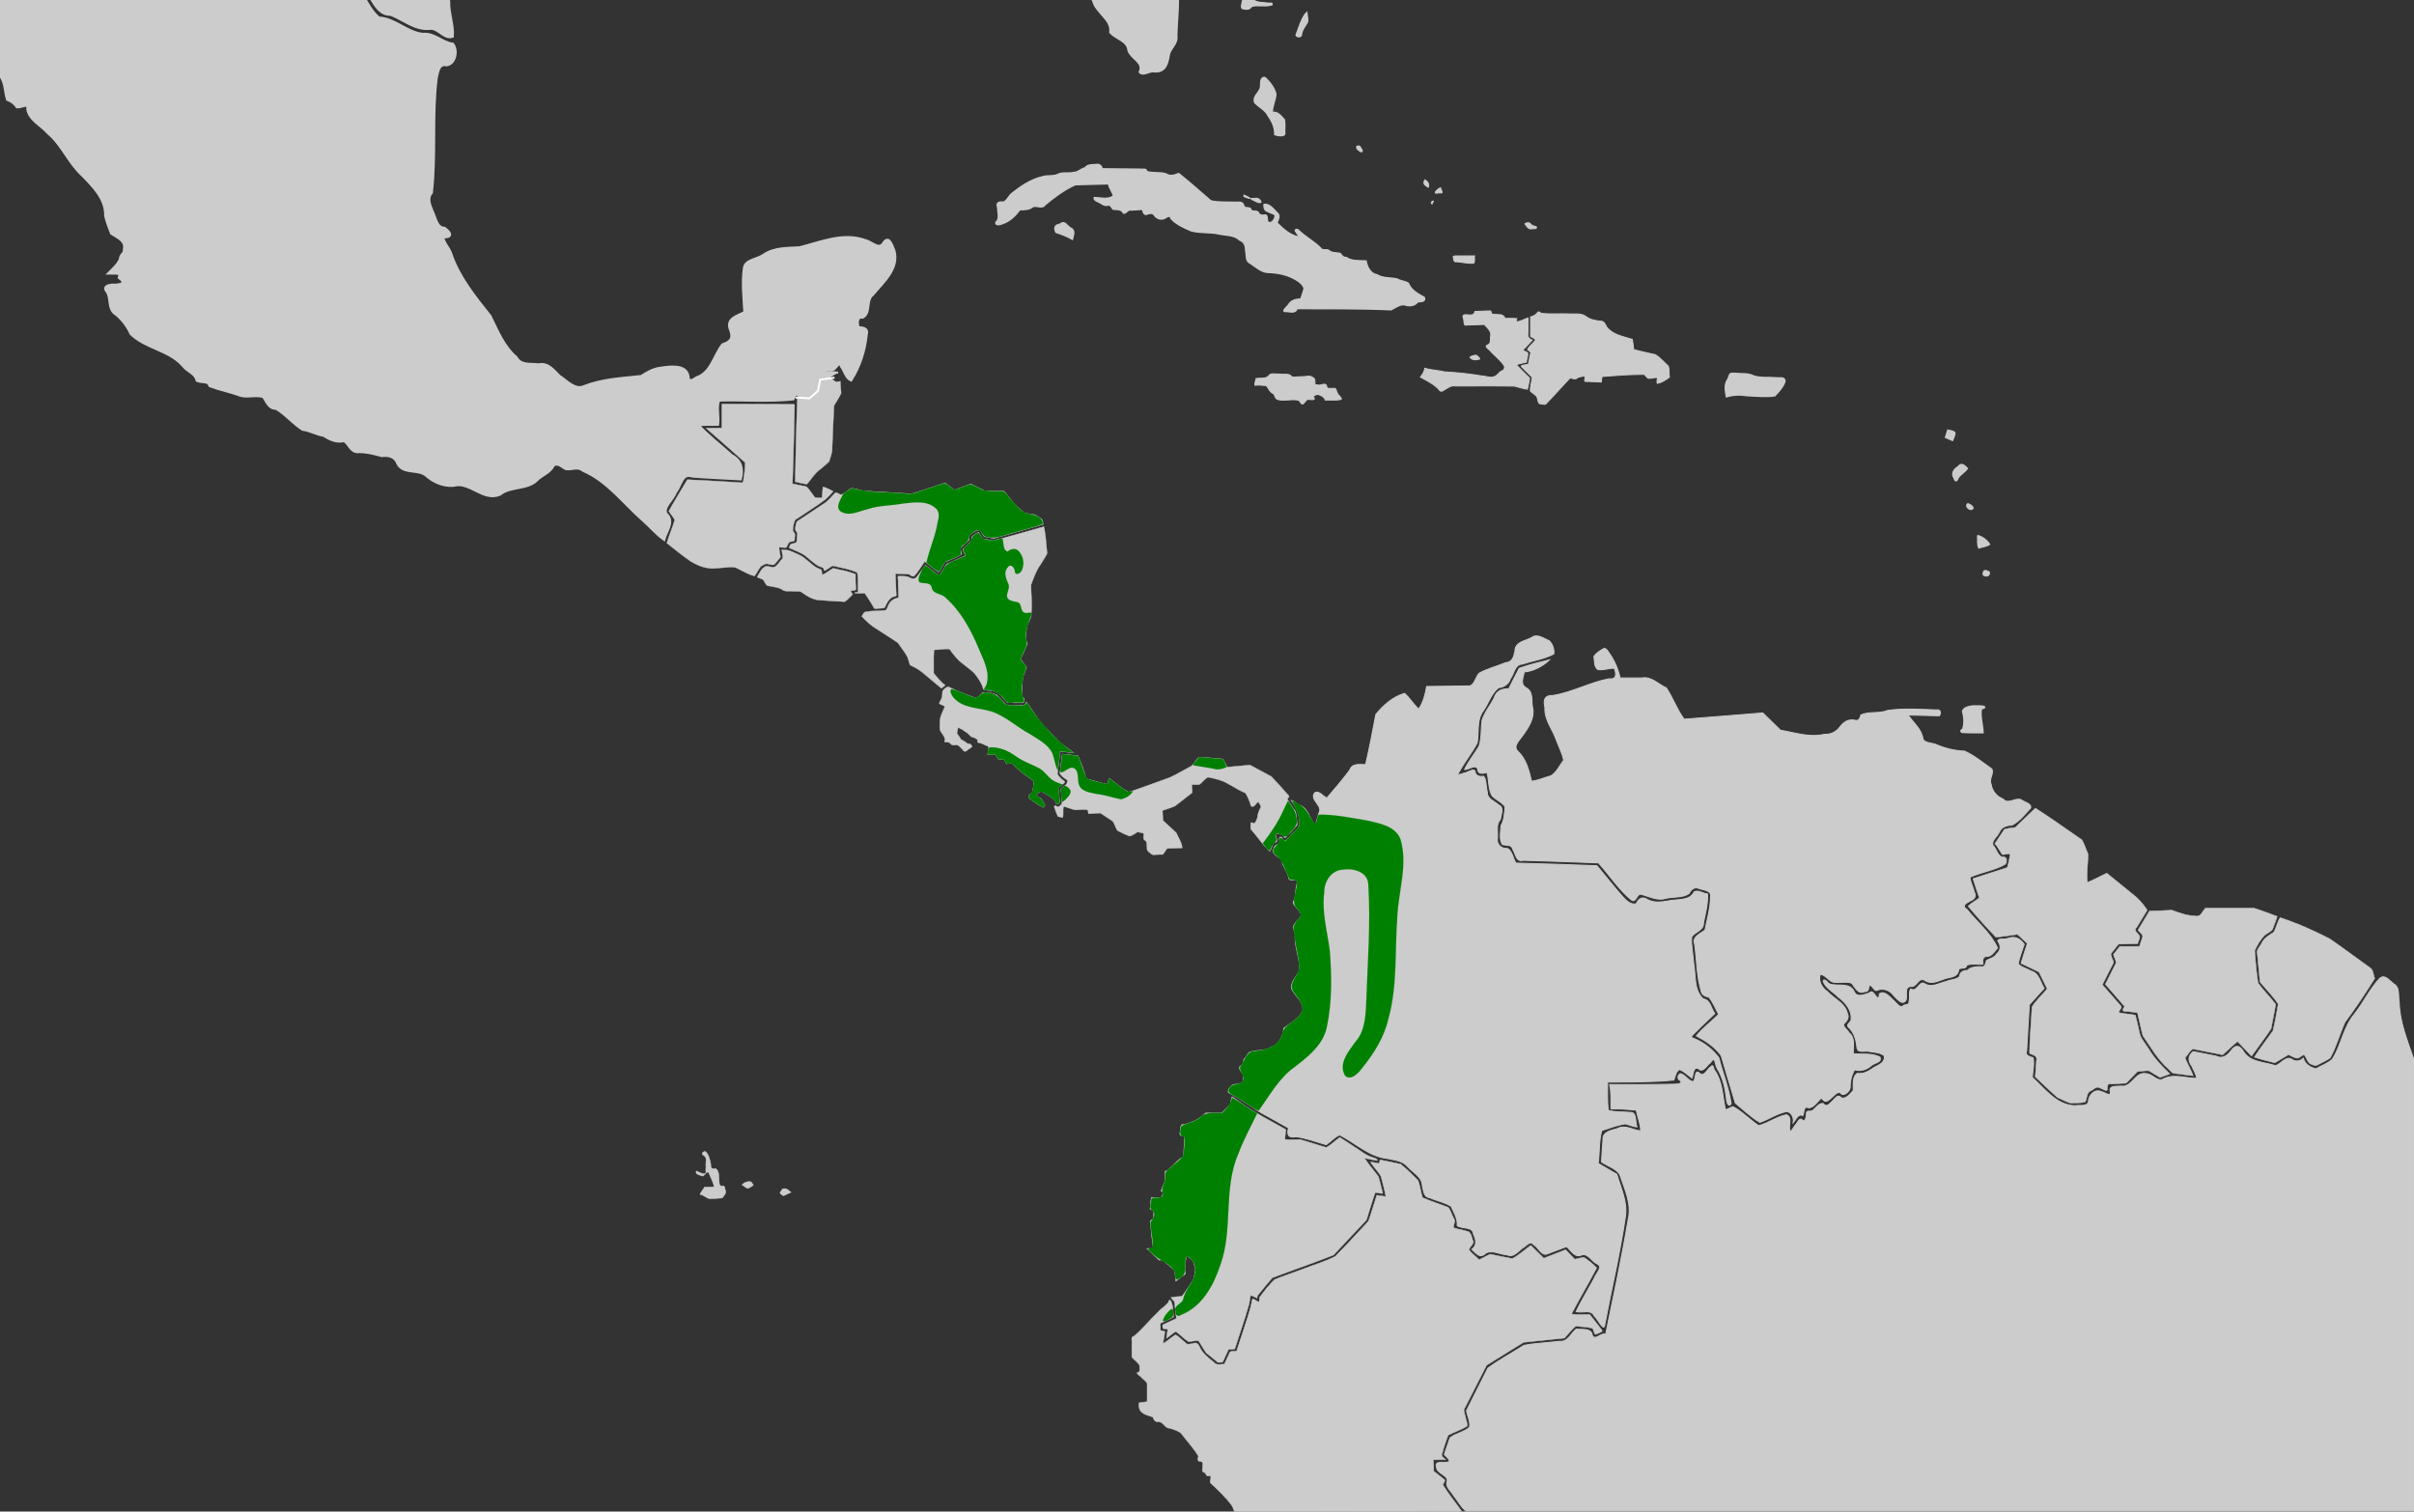 <?xml version="1.0" encoding="UTF-8" standalone="no"?>
<svg
   xmlns:dc="http://purl.org/dc/elements/1.1/"
   xmlns:cc="http://creativecommons.org/ns#"
   xmlns:rdf="http://www.w3.org/1999/02/22-rdf-syntax-ns#"
   xmlns:svg="http://www.w3.org/2000/svg"
   xmlns="http://www.w3.org/2000/svg"
   xmlns:sodipodi="http://sodipodi.sourceforge.net/DTD/sodipodi-0.dtd"
   xmlns:inkscape="http://www.inkscape.org/namespaces/inkscape"
   width="385.763mm"
   height="241.565mm"
   viewBox="0 0 385.763 241.565"
   version="1.1"
   id="svg8"
   inkscape:version="1.0 (4035a4fb49, 2020-05-01)"
   sodipodi:docname="Synallaxis brachyura map.svg">
  <rect x="0" y="0" width="385.763" height="241.565" fill="#333333" stroke="none"/>
  <defs
     id="defs2" />
  <sodipodi:namedview
     id="base"
     pagecolor="#ffffff"
     bordercolor="#666666"
     borderopacity="1.0"
     inkscape:pageopacity="0.0"
     inkscape:pageshadow="2"
     inkscape:zoom="0.1767767"
     inkscape:cx="899.80497"
     inkscape:cy="908.48339"
     inkscape:document-units="mm"
     inkscape:current-layer="layer2"
     showgrid="false"
     inkscape:window-width="1166"
     inkscape:window-height="1041"
     inkscape:window-x="731"
     inkscape:window-y="38"
     inkscape:window-maximized="0"
     showguides="true"
     inkscape:document-rotation="0">
    <inkscape:grid
       type="xygrid"
       id="grid1410" />
  </sodipodi:namedview>
  <g
     inkscape:groupmode="layer"
     id="layer2"
     inkscape:label="Calque 2"
     style="display:inline">
    <path
       style="fill:#cccccc;stroke:#cccccc;stroke-width:0.321px;stroke-linecap:butt;stroke-linejoin:miter;stroke-opacity:1"
       d="m 150.903,109.171 v 0"
       id="path1416"
       inkscape:connector-curvature="0" />
    <path
       style="fill:#cccccc;stroke:#cccccc;stroke-width:0.321px;stroke-linecap:butt;stroke-linejoin:miter;stroke-opacity:1"
       d="m 311.306,68.792 c 0,0 0.979,0.171 1.037,0.399 0.058,0.228 -0.346,1.139 -0.346,1.139 L 310.96,69.874 Z"
       id="path1478"
       inkscape:connector-curvature="0" />
    <path
       style="opacity:1;fill:#cccccc;fill-opacity:1;stroke:#cccccc;stroke-width:0.23;stroke-miterlimit:4;stroke-dasharray:none;stroke-opacity:1"
       d="m -29.04,-17.601 c -0.744,0.103 -0.938,1.079 -0.848,1.668 0.506,0.281 1.325,0.138 1.294,-0.567 0.006,-0.349 0.02,-1.042 -0.445,-1.101 z"
       id="path1480"
       inkscape:connector-curvature="0" />
    <path
       style="opacity:1;fill:#cccccc;fill-opacity:1;stroke:#cccccc;stroke-width:0.23;stroke-miterlimit:4;stroke-dasharray:none;stroke-opacity:1"
       d="m -35.935,-19.804 c -0.086,0.786 0.677,1.372 1.277,1.738 0.168,-0.387 0.099,-0.892 -0.366,-1.027 -0.313,-0.219 -0.568,-0.545 -0.911,-0.711 z"
       id="path1482"
       inkscape:connector-curvature="0" />
    <path
       style="opacity:1;fill:#cccccc;fill-opacity:1;stroke:#cccccc;stroke-width:0.23;stroke-miterlimit:4;stroke-dasharray:none;stroke-opacity:1"
       d="m 198.524,0.397 c -0.092,0.372 -0.325,1.115 0.355,1.006 0.471,0.153 0.898,-1.818e-4 1.141,-0.406 1.048,-0.267 2.22,0.107 3.238,-0.24 0.176,-0.41 -0.59,-0.134 -0.778,-0.262 -0.784,-0.109 -1.713,0.009 -2.292,-0.609 -0.502,-0.015 -1.524,-0.451 -1.599,0.189 -0.022,0.107 -0.044,0.215 -0.066,0.322 z"
       id="path1484"
       inkscape:connector-curvature="0" />
    <path
       style="opacity:1;fill:#cccccc;fill-opacity:1;stroke:#cccccc;stroke-width:0.23;stroke-miterlimit:4;stroke-dasharray:none;stroke-opacity:1"
       d="m 208.513,2.346 c -0.656,1.001 -0.979,2.191 -1.395,3.297 0.185,0.303 0.868,0.348 0.856,-0.161 0.087,-0.772 0.634,-1.337 0.975,-1.984 0.081,-0.493 -0.073,-0.987 -0.13,-1.475 -0.102,0.107 -0.204,0.214 -0.306,0.322 z"
       id="path1486"
       inkscape:connector-curvature="0" />
    <path
       style="opacity:1;fill:#cccccc;fill-opacity:1;stroke:#cccccc;stroke-width:0.23;stroke-miterlimit:4;stroke-dasharray:none;stroke-opacity:1"
       d="m 201.976,12.374 c -0.767,0.177 -0.381,1.216 -0.596,1.769 -0.265,0.762 -1.229,1.32 -0.869,2.246 0.658,0.753 1.712,1.16 2.15,2.127 0.633,0.887 1.098,1.894 1.053,3.002 0.261,0.123 1.697,0.389 1.589,-0.226 -0.055,-0.719 0.104,-1.523 -0.083,-2.19 -0.521,-0.525 -1.034,-1.326 -1.905,-1.113 -0.019,-1.026 0.51,-1.955 0.57,-2.956 -0.24,-1.01 -0.959,-1.894 -1.693,-2.608 -0.065,-0.037 -0.141,-0.058 -0.216,-0.051 z"
       id="path1488"
       inkscape:connector-curvature="0" />
    <path
       style="opacity:1;fill:#cccccc;fill-opacity:1;stroke:#cccccc;stroke-width:0.23;stroke-miterlimit:4;stroke-dasharray:none;stroke-opacity:1"
       d="m 175.123,26.306 c -0.601,0.034 -1.375,-0.022 -1.733,0.531 -0.648,0.122 -1.1,0.73 -1.811,0.724 -0.784,0.217 -1.674,-0.062 -2.412,0.257 -0.755,0.447 -1.779,0.157 -2.614,0.448 -1.773,0.404 -3.315,1.452 -4.728,2.552 -0.595,0.388 -0.812,1.191 -1.44,1.501 -0.8,-0.101 -1.23,0.055 -0.935,0.93 -0.018,0.766 0.383,1.724 -0.319,2.298 -0.048,0.578 0.77,0.315 1.087,0.184 1.154,-0.38 2.054,-1.266 2.748,-2.203 0.697,-0.054 1.455,0.035 2.028,-0.475 0.659,-0.336 1.512,0.4 2.001,-0.32 1.482,-1.238 3.079,-2.424 4.835,-3.217 1.774,-0.047 3.547,-0.094 5.321,-0.141 0.095,0.707 0.62,1.27 0.796,1.925 -0.903,0.699 -2.042,0.296 -3.061,0.268 -0.199,0.417 0.559,0.635 0.839,0.793 0.414,0.228 0.752,0.551 1.277,0.436 0.52,-0.153 0.6,0.374 0.863,0.632 0.575,0.098 1.317,-0.082 1.628,0.573 0.329,0.322 0.735,-0.637 1.3,-0.439 0.594,-0.052 1.189,-0.077 1.784,-0.116 0.094,0.415 0.263,1.063 0.843,0.737 0.45,-0.2 0.931,-0.105 1.159,0.349 0.461,0.534 1.251,0.644 1.81,0.176 0.295,-0.178 0.664,-0.284 0.717,0.177 0.848,0.975 2.116,1.511 3.288,2.013 1.442,0.374 2.968,0.165 4.427,0.49 1.114,0.26 2.397,0.118 3.27,0.965 0.767,0.299 0.978,0.932 0.967,1.697 0.195,0.678 -0.077,1.663 0.719,2.002 0.951,0.613 1.829,1.534 3.053,1.488 1.442,0.06 2.864,0.364 4.126,1.079 0.602,0.316 1.241,0.796 1.451,1.449 -0.12,0.585 -0.346,1.141 -0.531,1.707 -0.732,0.047 -1.52,0.188 -1.922,0.873 -0.271,0.445 -1.438,1.253 -0.282,1.13 0.57,0.059 1.385,0.29 1.596,-0.466 5.011,0.021 10.025,-0.033 15.032,0.189 0.786,-0.379 1.584,-1.092 2.511,-0.69 0.635,0.113 1.343,-0.026 1.726,-0.566 0.441,-0.093 1.319,0.038 1.068,-0.702 -0.99,-0.574 -2.111,-1.131 -2.541,-2.261 -0.523,-0.366 -1.245,-0.344 -1.794,-0.687 -1.065,-0.25 -2.242,-0.077 -3.2,-0.663 -1.086,-0.188 -1.612,-1.251 -1.776,-2.227 -1.068,-0.073 -2.234,0.098 -3.154,-0.551 -0.452,0.025 -0.735,-0.272 -0.944,-0.63 -0.616,-0.181 -1.357,-0.01 -1.875,-0.512 -0.421,-0.233 -0.986,0.136 -1.298,-0.372 -1.066,-1.084 -2.452,-1.782 -3.53,-2.851 -0.196,-0.246 -0.73,-0.093 -0.399,0.234 0.082,0.256 0.553,0.644 0.438,0.855 -1.403,-0.272 -2.514,-1.295 -3.478,-2.259 0.186,-0.514 0.583,-1.153 0.034,-1.613 -0.584,-0.527 -1.2,-1.496 -2.096,-1.327 -0.019,0.46 0.053,0.976 0.596,1.099 0.331,0.266 1.03,0.297 1.192,0.66 -0.013,0.53 -0.505,1.35 -1.114,1.109 -0.33,-0.392 0.063,-1.388 -0.719,-1.157 -0.383,0.07 -0.728,-0.051 -0.857,-0.417 -0.279,-0.418 -1.02,-0.034 -1.202,-0.458 -0.073,-0.539 -0.983,-0.062 -1.139,-0.622 -0.158,-0.853 -1.058,-0.484 -1.685,-0.566 -1.19,-0.048 -2.451,0.046 -3.587,-0.235 -1.702,-1.454 -3.358,-2.963 -5.116,-4.351 -0.666,0.26 -1.396,0.492 -2.047,0.053 -0.994,-0.333 -2.133,-0.052 -3.093,-0.391 0.049,-0.557 -0.81,-0.265 -1.144,-0.364 -1.974,-0.032 -3.949,-0.038 -5.923,-0.058 -0.176,-0.502 -0.458,-0.792 -1.032,-0.677 z"
       id="path1490"
       inkscape:connector-curvature="0" />
    <path
       style="opacity:1;fill:#cccccc;fill-opacity:1;stroke:#cccccc;stroke-width:0.23;stroke-miterlimit:4;stroke-dasharray:none;stroke-opacity:1"
       d="m 169.25,35.874 c -0.753,0.108 -0.798,0.677 -0.499,1.258 0.884,0.287 1.793,0.635 2.618,1.107 0.148,-0.687 0.525,-1.45 -0.321,-1.818 -0.483,-0.264 -0.913,-1.161 -1.499,-0.687 -0.1,0.047 -0.199,0.093 -0.299,0.14 z"
       id="path1492"
       inkscape:connector-curvature="0" />
    <path
       style="opacity:1;fill:#cccccc;fill-opacity:1;stroke:#cccccc;stroke-width:0.23;stroke-miterlimit:4;stroke-dasharray:none;stroke-opacity:1"
       d="m 217.094,23.354 c -0.653,0.024 -0.039,0.676 0.244,0.789 0.381,0.266 0.412,-0.099 0.181,-0.346 -0.105,-0.158 -0.182,-0.461 -0.425,-0.443 z"
       id="path1494"
       inkscape:connector-curvature="0" />
    <path
       style="opacity:1;fill:#cccccc;fill-opacity:1;stroke:#cccccc;stroke-width:0.163;stroke-miterlimit:4;stroke-dasharray:none;stroke-opacity:1"
       d="m 200.44,32.072 c 0.313,0.152 0.802,0.469 1.095,0.223 -0.197,-0.463 -0.537,-0.705 -1.053,-0.58 -0.764,-0.069 -0.762,0.051 -0.074,0.34 z"
       id="path1496"
       inkscape:connector-curvature="0" />
    <path
       style="opacity:1;fill:#cccccc;fill-opacity:1;stroke:#cccccc;stroke-width:0.163;stroke-miterlimit:4;stroke-dasharray:none;stroke-opacity:1"
       d="m 198.778,31.224 c -0.164,0.259 0.416,0.305 0.573,0.399 0.106,0.066 0.636,0.161 0.27,-0.039 -0.261,-0.149 -0.538,-0.33 -0.843,-0.359 z"
       id="path1498"
       inkscape:connector-curvature="0" />
    <path
       style="opacity:1;fill:#cccccc;fill-opacity:1;stroke:#cccccc;stroke-width:0.163;stroke-miterlimit:4;stroke-dasharray:none;stroke-opacity:1"
       d="m 227.588,29.035 c -0.209,0.424 0.388,0.735 0.662,0.891 0.191,-0.477 -0.092,-0.921 -0.514,-1.151 -0.104,-0.153 -0.096,0.219 -0.149,0.26 z"
       id="path1500"
       inkscape:connector-curvature="0" />
    <path
       style="opacity:1;fill:#cccccc;fill-opacity:1;stroke:#cccccc;stroke-width:0.163;stroke-miterlimit:4;stroke-dasharray:none;stroke-opacity:1"
       d="m 230.129,30.026 c -0.295,0.184 -0.744,0.449 -0.765,0.824 0.229,0.092 0.572,-0.082 0.843,-0.02 0.518,0.121 0.054,-0.548 -0.035,-0.787 -0.009,-0.013 -0.027,-0.024 -0.044,-0.017 z"
       id="path1502"
       inkscape:connector-curvature="0" />
    <path
       style="opacity:1;fill:#cccccc;fill-opacity:1;stroke:#cccccc;stroke-width:0.163;stroke-miterlimit:4;stroke-dasharray:none;stroke-opacity:1"
       d="m 229.019,32.122 c -0.214,0.031 -0.397,0.299 -0.202,0.462 0.009,-0.098 0.337,-0.382 0.202,-0.462 z"
       id="path1504"
       inkscape:connector-curvature="0" />
    <path
       style="opacity:1;fill:#cccccc;fill-opacity:1;stroke:#cccccc;stroke-width:0.163;stroke-miterlimit:4;stroke-dasharray:none;stroke-opacity:1"
       d="m 233.378,40.898 c -0.363,0.054 -0.844,-0.094 -1.151,0.106 0.118,0.311 -0.008,0.942 0.528,0.821 0.917,0.057 1.85,0.33 2.764,0.224 0.2,-0.329 0.059,-0.783 0.107,-1.152 -0.749,2.07e-4 -1.499,-6.37e-4 -2.248,6.38e-4 z"
       id="path1506"
       inkscape:connector-curvature="0" />
    <path
       style="opacity:1;fill:#cccccc;fill-opacity:1;stroke:#cccccc;stroke-width:0.163;stroke-miterlimit:4;stroke-dasharray:none;stroke-opacity:1"
       d="m 244.184,35.609 c -0.206,0.018 -0.717,0.059 -0.36,0.343 0.246,0.385 0.518,0.741 1.032,0.595 0.206,-0.003 0.848,0.061 0.645,-0.303 -0.323,-0.12 -0.704,-0.151 -0.926,-0.472 -0.103,-0.103 -0.238,-0.188 -0.391,-0.164 z"
       id="path1508"
       inkscape:connector-curvature="0" />
    <path
       style="opacity:1;fill:#cccccc;fill-opacity:1;stroke:#cccccc;stroke-width:0.163;stroke-miterlimit:4;stroke-dasharray:none;stroke-opacity:1"
       d="m 202.754,60.058 c -0.509,0.556 -1.364,0.311 -2.031,0.451 -0.028,0.335 -0.277,0.758 -0.167,1.062 0.596,-0.095 1.215,0.035 1.817,0.047 0.353,0.471 0.612,1.139 1.202,1.334 0.164,0.364 0.242,0.834 0.724,0.917 1.062,0.267 2.202,-0.194 3.258,0.113 0.263,0.158 0.402,0.86 0.796,0.463 0.286,-0.303 0.451,-0.761 0.96,-0.594 0.533,0.027 1.023,0.078 0.501,-0.45 0.141,-0.181 0.645,-0.442 0.906,-0.349 0.451,0.158 0.914,0.395 1.069,0.88 0.846,-0.048 1.745,0.108 2.559,-0.126 0.013,-0.341 -0.462,-0.572 -0.58,-0.895 -0.292,-0.307 -0.141,-1.021 -0.734,-0.832 -0.311,-0.064 -0.959,0.164 -1.037,-0.277 0.076,-0.495 -0.543,-0.424 -0.842,-0.301 -0.343,0.114 -0.701,0.035 -1.033,-0.073 0.006,-0.413 0.099,-0.96 -0.411,-1.127 -0.46,-0.371 -1.112,-0.045 -1.658,-0.103 -0.527,-0.016 -1.13,0.151 -1.613,0.027 -0.403,-0.611 -1.245,-0.326 -1.854,-0.432 -0.512,0.023 -1.088,-0.12 -1.561,0.002 -0.091,0.087 -0.182,0.175 -0.273,0.262 z"
       id="path1510"
       inkscape:connector-curvature="0" />
    <path
       style="opacity:1;fill:#cccccc;fill-opacity:1;stroke:#cccccc;stroke-width:0.163;stroke-miterlimit:4;stroke-dasharray:none;stroke-opacity:1"
       d="m 235.823,56.764 c -0.3,0.069 -0.706,0.128 -0.922,0.331 0.324,0.426 0.855,0.472 1.337,0.328 0.546,0.044 -0.062,-0.453 -0.254,-0.611 -0.049,-0.028 -0.104,-0.054 -0.162,-0.048 z"
       id="path1512"
       inkscape:connector-curvature="0" />
    <path
       style="opacity:1;fill:#cccccc;fill-opacity:1;stroke:#cccccc;stroke-width:0.163;stroke-miterlimit:4;stroke-dasharray:none;stroke-opacity:1"
       d="m 237.622,49.699 c -0.643,0.013 -1.285,0.053 -1.928,0.081 -0.093,0.6 -0.577,0.59 -1.084,0.541 -0.58,-0.075 -1.036,-0.044 -0.726,0.637 0.142,0.381 -0.086,1.203 0.56,0.983 0.924,-0.031 1.847,-0.062 2.771,-0.093 0.453,0.552 1.183,1.089 0.988,1.898 -0.096,0.476 0.138,1.129 -0.423,1.358 -0.722,0.278 0.173,0.663 0.4,1.004 0.726,0.794 1.642,1.45 2.211,2.367 0.119,0.368 -0.073,0.79 -0.491,0.826 -0.383,0.268 -0.62,0.724 -1.095,0.889 -0.626,0.287 -1.332,-0.086 -1.984,-0.102 -1.961,-0.34 -3.944,-0.543 -5.93,-0.648 -1.053,-0.26 -2.198,-0.273 -3.213,-0.584 -0.044,0.544 -0.359,0.991 -0.689,1.406 1.024,0.583 2.131,1.07 2.937,1.959 0.243,0.41 0.561,0.357 0.884,0.072 0.555,-0.289 1.06,-0.757 1.731,-0.615 3.158,0.014 6.325,-0.028 9.478,0.021 0.684,0.161 1.375,0.425 2.065,0.499 0.156,-0.576 0.236,-1.17 0.352,-1.755 -0.705,-0.72 -1.471,-1.409 -2.127,-2.161 0.517,-0.191 1.068,-0.277 1.602,-0.414 0.033,-0.485 0.293,-0.996 0.21,-1.468 -0.189,-0.218 -0.678,-0.213 -0.742,-0.507 0.517,-0.481 0.975,-1.025 1.462,-1.537 -0.532,-0.209 -0.8,-0.563 -0.662,-1.138 0,-0.801 0,-1.602 0,-2.403 -0.585,0.176 -1.144,0.568 -1.755,0.602 -0.276,-0.128 -0.078,-0.354 -0.029,-0.494 -0.62,-0.082 -1.256,-0.017 -1.882,-0.038 -0.165,-0.417 -0.543,-0.643 -0.994,-0.592 -0.395,-0.091 -0.936,0.049 -1.249,-0.231 0.071,-0.216 -0.008,-0.456 -0.295,-0.362 -0.119,-0.002 -0.238,-6.38e-4 -0.356,6.38e-4 z"
       id="path1514"
       inkscape:connector-curvature="0" />
    <path
       style="opacity:1;fill:#cccccc;fill-opacity:1;stroke:#cccccc;stroke-width:0.163;stroke-miterlimit:4;stroke-dasharray:none;stroke-opacity:1"
       d="m 245.593,50.107 c -0.264,0.289 -0.632,0.448 -1.004,0.551 0,1.031 0,2.061 0,3.092 0.234,0.192 0.706,0.293 0.796,0.586 -0.358,0.558 -1.007,0.948 -1.271,1.545 0.274,0.207 0.667,0.374 0.433,0.777 -0.099,0.51 -0.199,1.02 -0.298,1.53 -0.286,0.171 -1.425,0.102 -1.056,0.457 0.558,0.553 1.115,1.106 1.673,1.659 -0.092,0.72 -0.327,1.453 -0.315,2.17 0.386,0.452 1.113,0.647 1.163,1.332 0.072,0.319 0.125,0.782 0.575,0.739 0.333,0.063 0.727,0.195 0.919,-0.186 1.271,-1.3 2.455,-2.68 3.716,-3.988 0.39,0.116 0.85,0.347 1.177,-0.022 0.364,-0.158 0.821,-0.245 1.192,-0.244 0.101,0.321 -0.329,0.996 0.257,0.847 0.781,0.013 1.561,0.065 2.341,0.104 0.059,-0.286 0,-0.651 0.16,-0.895 2.207,-0.172 4.424,-0.335 6.638,-0.34 0.348,0.139 0.486,0.766 0.973,0.632 0.371,0.021 0.975,-0.221 1.194,-0.081 0.008,0.281 -0.125,0.665 -0.02,0.901 0.723,-0.143 1.351,-0.563 1.933,-0.992 -0.074,-0.578 2.3e-4,-1.224 -0.163,-1.761 -0.693,-0.614 -1.299,-1.36 -2.096,-1.839 -1.154,-0.255 -2.313,-0.497 -3.451,-0.821 -0.057,-0.544 -0.102,-1.09 -0.22,-1.625 -1.43,-0.449 -3.111,-0.699 -4.079,-1.959 -0.246,-0.403 -0.418,-1.013 -1.024,-0.941 -0.829,-0.104 -1.678,-0.243 -2.346,-0.782 -0.815,-0.578 -1.869,-0.296 -2.801,-0.388 -1.431,-0.051 -2.879,0.085 -4.299,-0.093 -0.339,-0.196 -0.417,-0.408 -0.697,0.034 z"
       id="path1516"
       inkscape:connector-curvature="0" />
    <path
       style="opacity:1;fill:#cccccc;fill-opacity:1;stroke:#cccccc;stroke-width:0.23;stroke-miterlimit:4;stroke-dasharray:none;stroke-opacity:1"
       d="m 276.707,59.666 c -0.437,0.054 -0.41,0.754 -0.657,1.043 -0.542,0.822 -0.321,1.824 -0.16,2.703 1.084,-0.323 2.207,-0.367 3.322,-0.179 1.462,0.065 2.963,0.232 4.409,0.019 0.642,-0.658 1.309,-1.409 1.615,-2.276 0.024,-0.836 -0.897,-0.502 -1.448,-0.593 -1.176,-0.114 -2.428,0.078 -3.553,-0.297 -0.894,-0.479 -2.013,-0.295 -3.002,-0.415 -0.175,-0.006 -0.35,-0.008 -0.526,-0.004 z"
       id="path1518"
       inkscape:connector-curvature="0" />
    <path
       style="opacity:1;fill:#cccccc;fill-opacity:1;stroke:#cccccc;stroke-width:0.325;stroke-miterlimit:4;stroke-dasharray:none;stroke-opacity:1"
       d="m 315.585,112.861 c -0.63,0.016 -1.741,0.148 -1.91,0.833 0.256,0.899 0.32,1.998 0.014,2.887 -0.451,0.134 -0.312,0.518 0.151,0.42 0.998,0.076 2,0.032 3,0.044 -0.036,-1.262 -0.502,-2.598 -0.247,-3.829 0.186,0.017 0.83,-0.183 0.336,-0.29 -0.443,-0.077 -0.896,-0.071 -1.344,-0.066 z"
       id="path1520"
       inkscape:connector-curvature="0" />
    <path
       style="opacity:1;fill:#cccccc;fill-opacity:1;stroke:#cccccc;stroke-width:0.23;stroke-miterlimit:4;stroke-dasharray:none;stroke-opacity:1"
       d="m 312.868,74.631 c -0.644,0.334 -1.088,1.128 -0.587,1.774 0.16,0.579 0.43,0.566 0.606,0.012 0.374,-0.629 1.13,-0.965 1.504,-1.56 -0.482,-0.476 -0.943,-0.988 -1.481,-0.256 z"
       id="path1522"
       inkscape:connector-curvature="0" />
    <path
       style="opacity:1;fill:#cccccc;fill-opacity:1;stroke:#cccccc;stroke-width:0.23;stroke-miterlimit:4;stroke-dasharray:none;stroke-opacity:1"
       d="m 314.471,80.514 c -0.558,0.355 0.394,1.275 0.814,0.717 0.013,-0.32 -0.531,-0.633 -0.814,-0.717 z"
       id="path1524"
       inkscape:connector-curvature="0" />
    <path
       style="opacity:1;fill:#cccccc;fill-opacity:1;stroke:#cccccc;stroke-width:0.23;stroke-miterlimit:4;stroke-dasharray:none;stroke-opacity:1"
       d="m 316.037,85.573 c 0.062,0.64 -0.1,1.421 0.193,1.989 0.543,-0.211 1.238,-0.235 1.696,-0.57 -0.401,-0.668 -1.151,-1.176 -1.889,-1.418 z"
       id="path1526"
       inkscape:connector-curvature="0" />
    <path
       style="opacity:1;fill:#cccccc;fill-opacity:1;stroke:#cccccc;stroke-width:0.23;stroke-miterlimit:4;stroke-dasharray:none;stroke-opacity:1"
       d="m 317.157,91.194 c -0.259,0.211 -0.412,0.888 0.154,0.786 0.415,0.289 0.921,-0.588 0.316,-0.655 -0.149,-0.061 -0.305,-0.133 -0.47,-0.131 z"
       id="path1528"
       inkscape:connector-curvature="0" />
    <path
       style="opacity:1;fill:#cccccc;fill-opacity:1;stroke:#cccccc;stroke-width:0.576;stroke-miterlimit:4;stroke-dasharray:none;stroke-opacity:1"
       d="m -62.118,-48.626 c 0.603,1.077 0.288,2.597 1.115,3.505 4.83,-0.038 9.662,-0.842 14.49,-1.19 0.522,0.202 2.345,-0.726 2.039,0.271 -0.224,0.637 -0.663,1.723 0.436,1.766 7.918,2.98 15.851,5.936 23.854,8.685 6.146,-0.008 12.291,-0.046 18.437,-0.07 0.347,-1.047 -0.756,-3.345 0.685,-3.448 3.816,-0.326 7.659,-0.146 11.487,-0.197 2.675,2.564 4.964,5.579 7.959,7.787 1.145,0.625 2.779,0.629 2.957,2.209 1.158,2.674 2.317,5.348 3.475,8.022 2.708,1.189 5.316,2.753 8.135,3.608 1.836,-1.294 2.126,-3.848 3.036,-5.764 0.776,-0.058 1.813,-0.049 2.056,-0.965 1.182,-0.13 2.302,0.873 3.561,0.509 1.41,-0.262 2.733,-0.273 3.663,0.975 1.358,1.285 3.168,2.235 4.236,3.734 2.027,4.741 4.113,9.832 8.372,13.057 0.859,1.882 -0.019,4.255 1.526,5.923 0.682,1.142 1.505,2.516 3.035,2.445 2.117,0.791 3.945,2.549 6.369,2.24 1.294,-0.059 2.214,1.695 3.442,1.289 C 72.368,3.961 71.609,2.129 71.655,0.282 71.372,-1.025 72.105,-2.898 70.477,-3.445 c -0.643,-0.334 -1.607,-1.129 -0.159,-0.849 1.586,0.392 2.363,0.029 1.799,-1.69 0.155,-0.954 -0.871,-2.936 0.735,-2.586 1.159,-0.166 1.097,-1.48 1.461,-2.244 1.086,-0.263 2.233,-0.467 3.115,-1.276 1.013,-0.432 1.264,-1.285 0.39,-2.021 0.111,-0.771 1.641,-1.063 2.038,-0.243 1.104,0.567 2.411,-0.477 3.511,-0.738 2.076,-0.764 3.008,-2.929 4.912,-3.976 2.076,-1.504 4.176,-3.315 6.905,-3.294 2.134,-0.113 4.395,-1.158 6.361,0.068 1.827,0.874 4.007,1.532 5.943,0.803 -0.758,-0.714 -0.87,-2.403 0.253,-2.759 1.852,-0.51 2.535,1.542 3.818,2.358 1.41,0.764 1.963,2.547 3.634,2.875 0.817,0.339 0.813,1.716 1.691,0.531 1.123,-0.668 3.001,-1.786 3.934,-0.257 0.567,0.542 0.252,-1.222 -0.207,-1.546 -0.401,-0.245 -0.854,-1.026 0.008,-0.753 1.037,0.089 2.221,0.672 3.183,0.501 -0.685,-1.167 -0.613,-1.74 0.881,-1.916 0.962,0.059 0.991,-1.775 0.6,-1.713 -0.627,0.488 -1.952,1.285 -2.564,0.501 0.234,-0.909 -0.577,-1.518 -1.416,-1.076 -0.793,0.451 -2.043,-0.311 -1.973,-1.024 0.584,-1.439 1.417,-1.825 2.794,-1.152 4.047,0.654 7.962,-1.1 12.012,-0.766 0.399,-0.497 0.59,-1.81 1.232,-1.901 0.777,0.87 0.878,2.774 2.443,2.194 1.16,-0.026 2.622,0.067 3.151,-1.22 0.919,0.987 2.185,1.42 3.493,0.928 0.761,0.087 1.787,-0.673 2.425,-0.273 0.07,1.242 1.931,0.83 2.655,1.525 1.871,1.002 3.812,2.217 4.794,4.122 2.817,-0.591 5.211,-2.444 7.987,-3.092 2.986,1.456 4.511,4.682 6.882,6.861 0.562,0.303 1.512,0.027 1.52,0.99 0.38,1.349 0.686,2.716 1.034,4.073 -1.476,1.364 -1.204,3.471 -1.404,5.27 0.446,-0.14 1.389,-1.893 1.681,-0.87 1.341,1.429 -0.277,2.345 -0.359,3.453 0.822,2.018 2.202,3.767 3.123,5.705 0.463,1.912 3.011,2.93 2.747,5.067 0.932,0.992 2.742,1.259 2.901,2.882 0.442,1.303 2.49,1.842 1.825,3.465 0.422,0.472 1.462,-0.319 2.078,-0.207 1.718,0.205 2.076,-1.025 2.311,-2.436 0.155,-1.205 1.431,-1.847 1.219,-3.151 0.087,-3.797 0.884,-7.81 -0.85,-11.384 -0.866,-1.827 -1.895,-3.618 -1.887,-5.705 -0.015,-1.491 -0.371,-2.859 -1.419,-3.975 -1.541,-2.032 -2.841,-4.266 -3.161,-6.83 -0.442,-2.474 -1.481,-4.827 -1.915,-7.279 0.782,-1.878 0.442,-4.023 1.387,-5.879 0.76,-1.508 0.888,-3.787 2.635,-4.517 0.596,-1.072 0.338,-2.874 1.529,-3.53 0.337,0.137 1.338,1.197 1.329,0.323 -0.471,-0.567 -0.429,-1.506 0.541,-1.239 1.474,0.279 2.61,-0.237 3.451,-1.457 1.154,-1.315 2.531,-2.45 4.326,-2.695 1.389,-0.497 -0.666,-0.396 -1.091,-0.429 -29.125,-0.303 -58.253,-0.144 -87.38,-0.203 -55.914,-0.005 -111.829,-0.002 -167.743,-0.003 0.086,0.158 0.171,0.316 0.257,0.474 z"
       id="path1739"
       inkscape:connector-curvature="0" />
    <path
       style="opacity:1;fill:#cccccc;fill-opacity:1;stroke:#cccccc;stroke-width:0.576;stroke-miterlimit:4;stroke-dasharray:none;stroke-opacity:1"
       d="m -46.013,-45.407 c -4.757,0.605 -9.548,0.94 -14.321,1.413 1.03,0.532 1.44,1.559 1.058,2.642 -0.051,1.421 2.125,1.892 1.758,3.459 -0.29,1.093 0.882,1.458 1.115,2.356 1.142,0.97 1.123,2.49 1.774,3.7 0.981,0.782 1.491,1.889 1.268,3.149 -0.057,1.323 1.915,1.562 1.664,3.008 -0.148,2.837 2.384,4.664 4.669,5.819 2.872,1.89 5.505,4.326 7.387,7.158 -0.984,1.5 -0.26,3.408 -0.843,4.999 -1.38,0.677 -3.108,0.012 -4.611,0.036 -1.369,-0.35 -1.597,-0.155 -0.518,0.86 0.984,1.062 2.869,1.428 2.889,3.148 0.451,0.977 1.872,0.279 2.55,1.067 1.335,0.542 2.097,2.175 3.532,2.382 1.683,-0.059 1.269,-2.428 2.441,-2.977 0.926,0.423 0.799,1.398 0.457,2.14 0.272,0.836 0.641,1.664 0.681,2.545 1.367,0.667 2.746,1.433 4.097,2.146 2.385,2.542 2.757,6.438 1.559,9.614 -0.327,0.833 -0.763,2.006 0.683,1.654 0.97,-0.168 1.948,0.026 1.982,1.146 0.612,0.366 1.52,0.277 1.932,1.055 1.268,1.529 3.212,2.247 4.463,3.823 1.092,1.18 2.33,2.23 3.732,2.982 0.956,0.911 1.077,2.256 1.035,3.459 0.817,1.227 2.321,0.595 3.077,-0.329 1.822,-1.3 0.761,-4.049 -0.829,-5.099 -0.892,-0.744 -0.232,-2.238 -1.519,-2.728 -0.457,-0.386 -1.358,-1.249 -1.422,-0.154 -0.843,0.246 -2.415,0.383 -2.915,-0.051 -0.21,-3.676 -1.859,-7.137 -3.454,-10.41 -0.669,-1.205 -1.924,-2.171 -1.657,-3.704 -0.258,-2.087 -0.875,-4.323 -2.864,-5.425 -1.525,-1.262 -2.688,-2.918 -3.787,-4.546 -0.252,-1.459 -2.145,-1.823 -2.757,-2.872 -0.014,-1.661 0.261,-3.494 -0.912,-4.853 -0.68,-0.624 -2,-0.151 -2.88,-0.311 0.813,-0.521 1.527,-1.492 0.531,-2.23 -0.725,-0.692 -2.699,0.13 -2.498,-1.388 0.444,-1.553 -0.768,-2.438 -1.769,-3.411 -1.69,-1.72 -3.38,-3.44 -5.07,-5.159 -0.32,-2.497 0.316,-5.368 -1.479,-7.444 -1.105,-1.377 0.197,-3.12 0.287,-4.64 0.092,-0.696 0.245,-1.709 1.198,-1.151 1.684,0.373 3.084,1.539 4.444,2.383 0.148,-0.385 -0.486,-1.705 0.387,-1.213 1.576,0.682 2.412,2.296 3.742,3.225 0.819,0.217 2.466,-0.376 2.305,1.035 0.526,2.209 0.165,4.971 2.201,6.508 0.764,1.136 0.278,2.685 1.104,3.853 0.677,1.059 0.878,2.951 2.359,3.135 0.483,1.255 0.16,3.112 1.78,3.686 1.494,0.338 0.477,2.135 1.641,2.801 1.791,1.554 3.548,3.368 5.767,4.225 0.688,0.702 2.522,-0.212 2.388,1.236 -0.263,1.127 -0.807,2.536 0.376,3.393 0.98,1.141 2.501,1.38 3.822,1.81 0.096,0.958 0.949,1.635 0.847,2.657 0.924,0.27 2.352,-0.528 2.901,0.728 0.542,1.052 1.685,2.407 0.521,3.422 -0.561,0.882 -1.917,2.447 -0.395,3.15 2.011,0.952 3.805,2.282 5.609,3.531 0.78,-0.435 1.885,0.456 2.526,0.95 0.931,1.092 0.808,2.616 1.199,3.858 0.641,0.246 1.191,0.648 1.54,1.197 0.597,0.052 1.955,-0.818 1.714,0.41 0.297,1.688 2.207,2.535 3.255,3.76 2.259,1.905 3.305,4.782 5.495,6.766 1.765,1.814 3.77,3.805 3.702,6.521 0.226,0.944 0.563,1.879 0.917,2.751 0.961,0.626 2.415,1.182 2.068,2.631 0.109,0.721 -0.646,0.801 -0.631,1.545 -0.367,0.883 -1.107,1.525 -1.763,2.194 0.651,0.024 1.955,-0.288 1.603,0.731 1.072,0.833 0.653,1.154 -0.677,1.278 -0.595,-0.067 -2.095,0.04 -1.285,0.945 0.756,1.136 0.074,2.831 1.484,3.648 1.021,0.856 1.793,1.923 2.331,3.087 2.422,2.359 6.242,2.551 8.437,5.226 0.683,0.815 1.886,1.113 2.115,2.223 0.674,0.358 1.763,-0.08 2.058,0.864 1.582,0.583 3.284,0.91 4.871,1.515 1.191,0.33 2.692,-0.218 3.709,0.249 0.489,0.744 0.893,1.898 1.95,1.811 1.559,0.912 2.737,2.386 4.27,3.368 1.189,0.15 2.202,0.792 3.389,0.97 0.969,0.642 2.019,1.126 3.202,0.836 0.906,0.462 1.108,1.969 2.422,1.756 1.268,-9.04e-4 2.459,0.331 3.62,0.638 1.112,-0.156 2.216,0.152 2.61,1.316 0.865,1.626 3.094,0.767 4.43,1.777 1.196,1.073 2.714,1.782 4.378,1.664 2.671,-0.752 4.761,2.545 7.411,1.423 1.771,-1.422 4.501,-0.68 6.109,-2.477 0.857,-0.714 1.96,-1.109 2.437,-2.156 0.799,-0.551 1.417,0.256 2.06,0.544 0.938,0.15 1.855,-0.47 2.726,0.262 3.959,1.691 6.551,5.312 9.718,8.057 1.05,0.935 2.109,2.149 3.167,2.918 0.344,-1.243 1.636,-2.781 0.349,-3.908 -0.687,-1.119 1.112,-2.375 1.462,-3.551 0.858,-0.963 1.029,-3.224 2.726,-2.6 2.555,0.204 5.116,0.315 7.676,0.451 0.375,-1.548 0.103,-2.834 -1.392,-3.625 -1.79,-1.641 -3.87,-3.193 -5.432,-4.954 1.041,-0.233 2.127,-0.098 3.186,-0.137 0.164,-1.204 -0.319,-3.049 0.23,-3.873 3.94,-0.105 7.924,0.214 11.838,-0.179 0.214,-0.373 0.201,-0.981 0.92,-0.667 1.638,0.78 2.037,-0.874 2.703,-2.013 0.478,-0.971 1.093,-2.13 2.388,-1.949 0.88,0.089 1.361,-1.952 1.769,-0.592 0.492,0.649 0.769,1.831 1.47,2.177 1.358,-2.129 2.176,-4.689 2.42,-7.198 0.293,-0.982 -0.558,-1.015 -1.244,-1.061 -0.289,-0.649 -0.341,-1.966 0.72,-1.778 1.231,-0.776 0.374,-2.656 1.539,-3.588 1.631,-1.96 4.225,-4.156 3.406,-6.99 -0.294,-0.544 -0.702,-2.377 -1.496,-1.253 -0.803,1.421 -1.977,-0.074 -3.087,-0.313 -3.502,-1.272 -7.067,0.322 -10.448,1.156 -1.947,0.123 -3.983,0.017 -5.686,1.152 -0.968,0.753 -2.989,0.766 -3.095,2.129 -0.321,2.337 -0.038,4.697 0.085,7.038 -1.273,0.648 -3.041,1.026 -2.258,2.794 0.493,1.417 -0.051,1.951 -1.304,2.379 -1.402,1.781 -1.778,4.482 -4.214,5.306 -0.574,0.45 -1.444,0.796 -1.397,-0.314 -0.34,-1.82 -2.867,-1.448 -4.217,-1.25 -1.209,0.107 -2.234,0.72 -3.196,1.338 -3.103,0.329 -6.264,0.48 -9.206,1.64 -1.467,0.608 -2.784,-0.956 -3.954,-1.702 -0.972,-0.923 -1.737,-2.117 -3.277,-1.802 -1.307,-0.166 -2.86,0.188 -3.597,-1.179 -2.058,-1.756 -3.028,-4.287 -4.19,-6.621 -2.464,-3.085 -5.012,-6.227 -6.293,-10.009 -0.281,-0.918 -1.294,-1.828 -1.261,-2.736 1.462,0.076 1.362,-0.474 0.282,-1.283 -1.312,-0.016 -1.487,-1.822 -1.979,-2.743 -0.39,-0.975 -0.91,-2.088 -0.123,-3.005 0.693,-6.07 0.017,-12.244 0.771,-18.314 0.23,-0.93 0.349,-2.456 1.71,-2.143 C 72.753,10.079 73.029,7.995 72.309,7.101 70.646,6.894 69.39,5.35 67.59,5.534 65.002,5.293 63.105,3.037 60.493,2.921 59.071,1.691 58.354,-0.155 57.253,-1.651 57.119,-2.891 57.505,-4.368 57.078,-5.474 52.64,-8.804 50.571,-14.127 48.435,-19.014 c -1.652,-1.211 -3.156,-2.795 -4.894,-3.787 -1.958,-0.082 -3.977,-0.373 -5.857,0.126 -1.53,-0.295 -1.266,1.924 -1.973,2.843 -0.628,1.41 -1.601,3.749 -3.59,2.946 -2.834,-0.967 -5.448,-2.461 -8.17,-3.687 -1.306,-3.056 -2.612,-6.112 -3.918,-9.168 -3.578,-0.973 -5.631,-4.301 -8.255,-6.626 -1.042,-0.889 -1.781,-2.492 -3.397,-2.027 -2.982,0.028 -5.962,0.181 -8.942,0.297 -0.446,0.981 0.444,3.387 -1.003,3.299 -6.325,0.052 -12.688,0.328 -18.989,0.243 -8.545,-3.158 -17.168,-6.202 -25.653,-9.46 -0.119,-0.392 0.605,-1.203 0.193,-1.394 z"
       id="path1741"
       inkscape:connector-curvature="0" />
    <path
       style="opacity:1;fill:#cccccc;fill-opacity:1;stroke:#cccccc;stroke-width:0.057;stroke-miterlimit:4;stroke-dasharray:none;stroke-opacity:1"
       d="m 132.06,59.624 c -0.567,0.012 -0.735,0.675 -1.005,1.057 -0.572,0.995 -1.103,2.026 -1.712,2.992 -0.638,0.046 -1.3,-0.175 -1.922,-0.156 -0.153,4.49 -0.273,8.982 -0.347,13.474 0.613,0.159 1.259,0.312 1.877,0.383 0.686,-0.771 1.204,-1.696 2.054,-2.317 0.49,-0.443 1.054,-0.838 1.499,-1.31 0.2,-0.742 0.543,-1.461 0.483,-2.245 0.078,-2.222 0.182,-4.443 0.294,-6.664 0.368,-0.667 0.828,-1.314 1.139,-1.993 -0.061,-0.638 -0.096,-1.279 -0.135,-1.919 -0.343,0.079 -0.76,0.205 -1.025,-0.115 -0.205,-0.196 -0.527,-0.355 -0.673,-0.57 0.03,-0.208 0.59,-0.646 0.218,-0.614 -0.249,0.003 -0.497,-0.004 -0.746,-0.003 z"
       id="path1790"
       inkscape:connector-curvature="0" />
    <path
       style="opacity:1;fill:#cccccc;fill-opacity:1;stroke:#cccccc;stroke-width:0.057;stroke-miterlimit:4;stroke-dasharray:none;stroke-opacity:1"
       d="m 115.347,66.475 c 0,0.64 0,1.281 0,1.921 -0.839,0.01 -1.679,0.02 -2.518,0.031 2.072,1.832 4.176,3.637 6.229,5.483 0.04,0.905 -0.094,1.822 -0.244,2.716 0.012,0.44 -0.182,0.618 -0.618,0.486 -2.785,-0.149 -5.568,-0.346 -8.354,-0.455 -0.985,1.673 -2.028,3.324 -2.962,5.021 0.277,0.489 0.678,0.909 0.952,1.394 -0.364,1.26 -0.911,2.464 -1.27,3.724 1.265,0.999 2.509,2.034 3.844,2.941 0.878,0.484 1.793,0.955 2.81,1.053 0.798,0.179 1.616,-0.052 2.423,-0.072 0.799,-0.045 1.691,-0.271 2.4,0.227 0.819,0.414 1.641,0.89 2.529,1.12 0.39,-0.488 0.644,-1.088 1.027,-1.566 0.378,-0.14 0.718,-0.542 1.145,-0.353 0.382,0.046 0.899,0.314 1.164,-0.11 0.277,-0.33 0.542,-0.669 0.815,-1.002 -0.066,-0.519 -0.209,-1.073 -0.219,-1.573 0.38,-0.008 0.779,0.084 1.147,0.046 0.185,-0.271 0.273,-0.653 0.501,-0.867 0.271,-0.151 0.886,-0.02 0.835,-0.434 -0.02,-0.412 0.209,-0.9 -0.182,-1.196 -0.232,-0.396 -0.017,-0.892 0.045,-1.315 0.068,-0.357 0.183,-0.687 0.553,-0.827 1.509,-1.035 3.085,-1.98 4.54,-3.089 0.424,-0.393 0.86,-0.823 1.195,-1.274 -0.534,-0.235 -1.053,-0.577 -1.622,-0.696 -0.078,0.583 -0.087,1.174 -0.164,1.758 -0.369,-0.043 -0.804,0.038 -1.134,-0.078 -0.445,-0.563 -0.821,-1.206 -1.326,-1.709 -0.746,-0.177 -1.501,-0.312 -2.252,-0.466 0.165,-4.22 0.25,-8.443 0.342,-12.664 -0.214,-0.099 -0.599,-0.014 -0.871,-0.047 -3.587,-0.028 -7.174,-0.032 -10.761,-0.046 0,0.64 0,1.281 0,1.921 z"
       id="path1792"
       inkscape:connector-curvature="0" />
    <path
       style="opacity:1;fill:#cccccc;fill-opacity:1;stroke:#cccccc;stroke-width:0.057;stroke-miterlimit:4;stroke-dasharray:none;stroke-opacity:1"
       d="m 148.377,78.047 c -0.905,0.283 -1.802,0.625 -2.711,0.872 -2.572,-0.161 -5.149,-0.293 -7.719,-0.472 -0.612,-0.136 -1.222,-0.35 -1.838,-0.428 -0.578,0.301 -1.072,0.772 -1.653,1.047 -0.33,-0.046 -0.621,-0.338 -0.938,-0.345 -0.667,0.611 -1.165,1.409 -1.981,1.846 -1.401,0.929 -2.802,1.859 -4.202,2.788 -0.13,0.552 -0.489,1.261 0.024,1.729 0.124,0.338 -0.015,0.762 -0.008,1.134 -0.016,0.239 -0.024,0.566 -0.346,0.577 -0.28,0.123 -0.712,0.037 -0.776,0.418 -0.043,0.123 -0.262,0.391 2.5e-4,0.403 0.761,0.343 1.563,0.634 2.274,1.062 0.793,0.598 1.491,1.339 2.37,1.816 0.306,0.138 0.874,0.167 0.776,0.639 0.13,0.204 0.407,-0.124 0.557,-0.174 0.3,-0.164 0.577,-0.447 0.89,-0.537 1.301,0.333 2.67,0.497 3.888,1.079 0.179,0.654 0.092,1.363 0.126,2.039 1e-4,0.365 2.3e-4,0.73 3.2e-4,1.094 -0.145,0.056 -0.499,-0.01 -0.548,0.151 0.53,0.088 1.078,0.008 1.614,0.018 0.574,0.779 1.056,1.618 1.552,2.443 0.23,0.121 0.535,-0.047 0.791,-0.012 0.28,-0.042 0.615,0.007 0.862,-0.132 0.274,-0.639 0.612,-1.332 1.245,-1.688 0.29,-0.117 0.755,-0.085 0.588,-0.518 -0.05,-1.078 -0.089,-2.157 -0.129,-3.236 0.732,0.079 1.48,0.027 2.205,0.121 0.21,0.18 0.488,0.384 0.776,0.303 0.665,-0.704 1.146,-1.558 1.706,-2.343 0.741,0.551 1.421,1.201 2.205,1.686 0.325,-0.253 0.466,-0.708 0.7,-1.046 0.15,-0.326 0.329,-0.621 0.711,-0.696 0.763,-0.372 1.595,-0.638 2.305,-1.099 -0.093,-0.316 -0.233,-0.711 -0.182,-1.018 0.458,-0.431 0.916,-0.862 1.374,-1.293 -0.028,-0.337 -0.113,-0.697 0.254,-0.881 0.359,-0.404 0.897,-0.636 1.419,-0.707 0.307,0.302 0.424,0.786 0.714,1.065 0.528,0.083 1.06,0.241 1.586,0.279 2.615,-0.745 5.244,-1.457 7.847,-2.232 -0.066,-0.353 -0.057,-0.808 -0.448,-0.963 -0.403,-0.267 -0.763,-0.635 -1.282,-0.63 -0.446,-0.118 -0.961,-0.096 -1.362,-0.306 -0.955,-0.78 -1.817,-1.664 -2.547,-2.654 -0.249,-0.227 -0.39,-0.669 -0.711,-0.753 -1.013,-0.035 -2.042,-0.005 -3.045,-0.08 -0.722,-0.362 -1.444,-0.723 -2.165,-1.085 -0.881,0.326 -1.763,0.653 -2.644,0.979 -0.49,-0.378 -0.98,-0.756 -1.471,-1.134 -0.884,0.292 -1.769,0.584 -2.653,0.876 z"
       id="path1812"
       inkscape:connector-curvature="0" />
    <path
       style="opacity:1;fill:#cccccc;fill-opacity:1;stroke:#cccccc;stroke-width:0.057;stroke-miterlimit:4;stroke-dasharray:none;stroke-opacity:1"
       d="m 125.017,88.493 c 0.057,0.346 0.202,0.714 -0.145,0.956 -0.366,0.396 -0.632,0.947 -1.138,1.181 -0.445,0.083 -0.897,-0.162 -1.323,-0.138 -0.729,0.268 -1.007,1.042 -1.377,1.651 -0.121,0.204 0.312,0.192 0.412,0.288 0.371,0.07 0.627,0.273 0.755,0.627 0.159,0.282 0.333,0.622 0.717,0.593 0.793,0.176 1.665,0.204 2.317,0.745 0.486,0.145 1.048,0.052 1.564,0.102 0.491,0.068 1.069,-0.126 1.457,0.256 0.828,0.592 1.753,1.138 2.806,1.158 1.307,0.109 2.62,0.187 3.928,0.25 0.484,-0.314 0.848,-0.777 1.269,-1.165 -0.157,-0.276 -0.569,-0.667 0.006,-0.612 0.217,-0.019 0.598,-0.041 0.504,-0.361 -0.063,-0.754 -0.059,-1.51 -0.059,-2.266 -0.839,-0.304 -1.69,-0.564 -2.571,-0.711 -0.352,-0.053 -0.724,-0.222 -1.062,-0.201 -0.55,0.339 -1.079,0.763 -1.658,1.03 -0.118,-0.267 -0.047,-0.649 -0.208,-0.859 -1.056,-0.289 -1.78,-1.163 -2.632,-1.786 -0.595,-0.551 -1.412,-0.754 -2.125,-1.117 -0.476,-0.243 -1.02,-0.216 -1.538,-0.262 0.035,0.214 0.069,0.428 0.103,0.642 z"
       id="path1814"
       inkscape:connector-curvature="0" />
    <path
       style="opacity:1;fill:#cccccc;fill-opacity:1;stroke:#cccccc;stroke-width:0.057;stroke-miterlimit:4;stroke-dasharray:none;stroke-opacity:1"
       d="m 162.893,85.279 c -1.4,0.371 -2.786,0.822 -4.207,1.099 -0.58,-0.054 -1.145,-0.198 -1.715,-0.312 -0.19,-0.33 -0.38,-0.66 -0.569,-0.99 -0.457,0.155 -0.947,0.428 -1.158,0.87 0.134,0.337 -0.019,0.566 -0.3,0.77 -0.356,0.354 -0.713,0.709 -1.069,1.063 0.018,0.391 0.219,0.731 0.523,0.973 -1.048,0.467 -2.096,0.934 -3.143,1.401 -0.375,0.568 -0.622,1.267 -1.16,1.705 -0.423,-0.014 -0.722,-0.43 -1.065,-0.637 -0.393,-0.294 -0.781,-0.645 -1.179,-0.903 -0.528,0.697 -0.939,1.502 -1.584,2.102 -0.341,0.117 -0.785,0.022 -1.065,-0.195 -0.484,-0.202 -1.058,-0.095 -1.577,-0.163 -0.295,0.039 -0.033,0.64 -0.104,0.905 0.024,0.848 0.055,1.695 0.071,2.543 -0.657,0.13 -1.295,0.483 -1.57,1.114 -0.178,0.278 -0.231,0.69 -0.45,0.895 -1.023,0.145 -2.066,0.066 -3.084,0.239 -0.445,3.13e-4 -0.591,0.429 -0.769,0.75 0.696,0.738 1.423,1.456 2.311,1.97 1.152,0.767 2.351,1.482 3.48,2.271 0.52,0.815 1.192,1.548 1.581,2.437 0.131,0.363 0.193,0.764 0.347,1.111 0.822,0.375 1.611,0.818 2.277,1.431 0.912,0.755 1.816,1.518 2.725,2.277 0.194,-0.171 0.459,-0.312 0.606,-0.511 -0.747,-0.488 -1.253,-1.242 -1.837,-1.897 0.024,-1.228 -0.051,-2.463 0.046,-3.686 0.169,-0.134 0.481,-0.029 0.693,-0.092 0.594,-0.012 1.208,-0.169 1.793,-0.074 0.627,0.859 1.269,1.726 2.151,2.35 0.609,0.526 1.306,0.97 1.858,1.548 0.525,0.728 1.105,1.445 1.337,2.327 0.04,0.288 0.293,0.364 0.549,0.347 0.844,0.036 1.797,0.185 2.34,0.901 0.331,0.355 0.659,0.713 0.988,1.07 0.847,0.039 1.695,0.039 2.543,0.033 0.145,-0.3 0.347,-0.606 -0.008,-0.847 -0.389,-0.311 -0.169,-0.802 -0.184,-1.224 0.082,-0.709 0.012,-1.45 0.198,-2.138 0.181,-0.494 0.363,-0.989 0.544,-1.483 -0.316,-0.437 -0.683,-0.854 -0.959,-1.311 0.344,-0.826 0.799,-1.615 1.089,-2.456 -0.102,-0.402 -0.375,-0.763 -0.237,-1.193 0.099,-0.711 -0.005,-1.472 0.384,-2.11 0.226,-0.513 0.517,-1.01 0.469,-1.589 0.159,-1.497 -0.036,-3.007 -0.049,-4.497 0.424,-1.07 0.771,-2.184 1.451,-3.133 0.365,-0.63 0.823,-1.24 1.128,-1.884 -0.16,-1.428 -0.19,-2.878 -0.521,-4.281 -1.306,0.367 -2.612,0.734 -3.918,1.102 z"
       id="path1816"
       inkscape:connector-curvature="0" />
    <path
       style="opacity:1;fill:#cccccc;fill-opacity:1;stroke:#cccccc;stroke-width:0.057;stroke-miterlimit:4;stroke-dasharray:none;stroke-opacity:1"
       d="m 151.467,109.762 c -0.341,0.124 -0.683,0.384 -0.847,0.71 -0.04,0.472 -0.006,0.969 -0.28,1.389 -0.057,0.245 -0.481,0.622 -0.028,0.695 0.208,0.134 0.544,0.202 0.676,0.393 -0.356,0.833 -0.855,1.658 -0.795,2.598 0.032,0.401 -0.084,0.846 0.057,1.217 0.242,0.45 0.631,0.844 0.766,1.34 0.003,0.16 -0.209,0.529 0.101,0.51 0.322,-0.03 0.666,0.011 0.851,0.312 0.242,0.295 0.7,0.082 1.039,0.146 0.331,0.126 0.554,0.513 0.842,0.742 0.238,0.419 0.518,0.299 0.811,0.005 0.03,-0.02 0.059,-0.041 0.089,-0.061 0.029,-0.021 0.116,-0.056 0.146,-0.077 0.029,-0.021 0.429,-0.327 0.459,-0.348 0.029,-0.021 -0.24,-0.377 -0.211,-0.399 0.029,-0.021 -0.547,-0.086 -0.517,-0.107 0.029,-0.021 -1.119,-0.691 -1.09,-0.712 0.029,-0.021 -0.637,-0.922 -0.607,-0.943 0.029,-0.021 0.143,-0.894 0.172,-0.915 0.029,-0.021 0.594,0.336 0.623,0.315 0.029,-0.021 0.746,0.535 0.776,0.514 0.03,-0.021 0.701,0.696 0.731,0.676 0.03,-0.02 0.488,0.184 0.519,0.165 0.03,-0.019 0.392,0.274 0.422,0.255 0.03,-0.019 0.021,0.222 0.052,0.204 0.031,-0.018 -0.079,0.27 -0.048,0.252 0.031,-0.018 0.153,0.054 0.184,0.038 0.633,0.134 1.023,0.426 1.626,0.633 0.012,0.425 -0.141,0.856 -0.158,1.266 0.409,0.082 0.844,0.016 1.262,0.039 0.22,0.222 0.263,0.751 0.618,0.738 0.288,0.073 0.799,-0.186 0.871,0.21 0.113,0.17 0.153,0.624 0.456,0.481 0.329,-0.024 0.717,-0.195 0.917,0.162 0.98,1.028 2.14,1.855 3.316,2.646 -0.098,0.615 -0.165,1.251 -0.332,1.847 -0.187,0.179 -0.541,0.273 -0.479,0.601 -0.118,0.369 0.408,0.504 0.601,0.721 0.518,0.382 1.065,0.724 1.638,1.02 0.129,-0.15 0.427,-0.348 0.195,-0.551 -0.238,-0.399 -0.419,-0.868 -0.88,-1.066 -0.295,-0.197 -0.709,-0.395 -0.185,-0.606 0.284,-0.262 0.571,-0.501 0.904,-0.165 0.674,0.384 1.412,0.743 1.925,1.332 0.008,0.238 0.024,0.525 0.345,0.521 0.382,0.029 0.321,-0.472 0.298,-0.72 -0.013,-0.626 -0.134,-1.254 -0.2,-1.867 0.303,-0.334 0.747,-0.541 1.036,-0.874 0.092,-0.275 -0.359,-0.348 -0.482,-0.536 -0.244,-0.243 -0.551,-0.51 -0.674,-0.817 0.176,-1.176 0.263,-2.367 0.445,-3.539 0.196,-0.144 0.515,0.041 0.748,0.015 0.469,0.045 0.97,0.137 1.424,0.142 -0.985,-0.761 -2.086,-1.392 -2.907,-2.343 -0.788,-0.845 -1.641,-1.639 -2.381,-2.523 -0.771,-1.094 -1.541,-2.188 -2.312,-3.281 -0.142,0.321 -0.216,0.748 -0.668,0.585 -0.856,-0.03 -1.714,-0.035 -2.567,-0.113 -0.509,-0.523 -0.976,-1.108 -1.511,-1.593 -0.459,-0.173 -0.922,-0.359 -1.42,-0.325 -0.324,0.018 -0.736,-0.238 -0.944,0.115 -0.312,0.248 -0.572,0.659 -0.987,0.723 -1.363,-0.492 -2.722,-1.02 -4.029,-1.644 -0.121,-0.072 -0.253,-0.158 -0.402,-0.144 z"
       id="path1818"
       inkscape:connector-curvature="0"
       sodipodi:nodetypes="cccccccccccccsssssssssssssssccccccccccccccccccccccccccccccccccccccc" />
    <path
       style="opacity:1;fill:#cccccc;fill-opacity:1;stroke:#cccccc;stroke-width:0.057;stroke-miterlimit:4;stroke-dasharray:none;stroke-opacity:1"
       d="m 169.752,120.504 c -0.138,1.038 -0.241,2.083 -0.387,3.121 0.306,0.451 0.75,0.779 1.215,1.056 -0.025,0.317 -0.051,0.669 -0.38,0.826 -0.212,0.208 -0.549,0.35 -0.697,0.586 0.136,0.787 0.184,1.585 0.181,2.383 -0.252,0.248 -0.474,0.612 -0.859,0.358 -0.147,-0.077 -0.454,-0.087 -0.342,0.165 0.157,0.506 0.352,1.013 0.568,1.491 0.261,0.051 0.548,0.152 0.798,0.171 0.109,-0.585 -0.023,-1.227 0.101,-1.793 0.637,0.16 1.249,0.453 1.89,0.564 0.638,0.01 1.291,-0.113 1.921,-0.017 0.216,0.138 0.047,0.566 0.235,0.65 0.618,-0.075 1.24,-0.09 1.861,-0.125 0.637,0.457 1.317,0.861 1.96,1.305 0.328,0.452 0.439,1.05 0.751,1.493 0.63,0.343 1.283,0.641 1.951,0.904 0.464,-0.144 0.867,-0.419 1.262,-0.691 0.309,0.106 0.776,0.093 0.987,0.274 0.029,0.377 -0.196,0.85 0.208,1.085 0.406,0.253 0.237,0.765 0.321,1.164 -0.06,0.373 0.142,0.615 0.447,0.804 0.245,0.291 0.547,0.411 0.922,0.311 0.388,-0.024 0.776,-0.037 1.164,-0.032 0.227,-0.319 0.454,-0.638 0.681,-0.957 0.802,-0.028 1.604,-0.055 2.406,-0.083 -0.053,-0.893 -0.616,-1.64 -0.959,-2.44 -0.699,-0.647 -1.397,-1.294 -2.096,-1.942 -0.04,-0.531 -0.093,-1.062 -0.096,-1.595 0.668,-0.257 1.384,-0.427 2.022,-0.738 0.914,-0.709 1.828,-1.417 2.741,-2.126 -0.027,-0.427 -0.053,-0.854 -0.08,-1.281 0.418,-0.028 0.88,0.054 1.271,-0.04 0.43,-0.382 0.808,-0.853 1.295,-1.154 1.128,0.243 2.288,0.462 3.277,1.085 0.913,0.475 1.759,1.083 2.732,1.44 0.37,0.644 0.687,1.319 0.869,2.038 0.174,0.254 0.542,0.121 0.668,-0.116 0.171,-0.173 0.324,-0.374 0.52,-0.515 0.128,0.275 0.386,0.555 0.418,0.836 -0.29,0.525 -0.527,1.081 -0.567,1.685 -0.105,0.318 -0.213,0.708 -0.491,0.915 -0.185,0.032 -0.397,-0.175 -0.553,-0.112 -0.038,0.35 -0.072,0.742 0.005,1.074 0.956,1.093 1.781,2.299 2.797,3.339 0.104,0.135 0.338,0.236 0.356,-0.024 0.216,-0.394 0.251,-0.94 0.621,-1.227 0.22,-0.011 0.526,-0.101 0.39,-0.384 -0.068,-0.354 -0.234,-0.741 -0.25,-1.078 0.515,0.094 1.123,0.137 1.421,0.632 0.233,0.344 0.482,-0.346 0.723,-0.474 0.445,-0.5 0.955,-0.967 1.355,-1.493 -0.05,-0.712 -0.127,-1.442 -0.271,-2.133 -0.429,-0.658 -0.941,-1.284 -1.302,-1.975 0.04,-0.203 0.458,-0.393 0.175,-0.584 -0.894,-1.023 -1.797,-2.05 -2.735,-3.028 -1.141,-0.614 -2.282,-1.228 -3.424,-1.842 -1.215,0.112 -2.432,0.209 -3.646,0.336 -0.226,-0.428 -0.426,-0.882 -0.672,-1.294 -1.262,-0.132 -2.539,-0.225 -3.8,-0.306 -0.498,0.39 -0.762,1.026 -1.242,1.424 -1.138,0.595 -2.237,1.274 -3.4,1.816 -2.202,0.783 -4.389,1.625 -6.605,2.354 -1.158,-0.558 -2.111,-1.458 -3.127,-2.215 -0.167,0.293 -0.148,0.723 -0.364,0.962 -1.111,-0.274 -2.231,-0.555 -3.318,-0.899 -0.328,-1.245 -0.788,-2.46 -1.295,-3.639 -0.841,-0.116 -1.685,-0.218 -2.53,-0.292 z"
       id="path1820"
       inkscape:connector-curvature="0" />
    <path
       style="opacity:1;fill:#cccccc;fill-opacity:1;stroke:#cccccc;stroke-width:0.162;stroke-miterlimit:4;stroke-dasharray:none;stroke-opacity:1"
       d="m 244.003,102.225 c -0.863,0.32 -1.926,0.701 -1.9,1.809 -0.186,0.905 -0.401,1.809 -1.506,1.877 -1.383,0.592 -2.959,0.957 -4.227,1.686 -0.636,0.658 -0.753,2.208 -1.877,2.03 -2.17,0.029 -4.34,0.058 -6.51,0.087 -0.205,1.247 -0.564,2.593 -1.274,3.618 -0.82,-0.748 -1.479,-1.847 -2.259,-2.515 -1.877,0.535 -3.414,1.93 -4.587,3.371 -0.508,2.677 -1.017,5.355 -1.636,8.01 -1.003,-0.002 -2.133,-0.256 -2.548,0.903 -1.144,1.527 -2.384,2.98 -3.628,4.428 -0.631,-0.207 -1.311,-1.306 -1.987,-0.798 -0.789,1.141 1.392,2.033 0.726,3.169 -0.224,0.645 -0.319,1.461 -0.68,1.998 -0.909,-1.064 -1.069,-2.829 -2.608,-3.271 -0.385,-0.129 -0.759,-0.669 -1.095,-0.679 0.764,1.058 1.276,2.263 1.314,3.586 0.089,0.894 -1.052,1.426 -1.524,2.143 -0.33,0.279 -0.876,1.191 -1.244,0.441 -0.16,-0.508 -0.688,-0.31 -0.443,0.172 0.304,0.71 -0.827,0.609 -0.894,1.263 -0.718,1.155 1.456,1.326 1.33,2.438 0.415,0.813 0.896,1.605 1.072,2.515 0.404,0.264 1.357,-0.214 1.294,0.616 -0.251,0.862 -0.223,1.782 -0.423,2.657 -0.663,0.74 0.64,1.374 0.905,2.03 0.63,0.7 -0.645,1.304 -0.893,1.9 -0.484,0.597 0.222,1.342 0.068,2.041 -0.003,1.79 0.779,3.442 0.732,5.242 -0.36,1.009 -1.524,1.924 -1.263,3.059 0.554,1.137 1.998,2.114 1.76,3.49 -0.576,1.348 -1.958,1.955 -3.025,2.816 -0.118,1.252 -0.732,2.603 -2.044,3.037 -1.071,0.695 -2.416,0.345 -3.522,0.845 -0.304,0.348 -0.475,0.791 -0.818,1.1 -0.009,0.487 -0.141,0.923 -0.629,1.098 -0.309,0.681 0.83,1.071 0.56,1.83 0.251,1.055 -0.877,0.963 -1.549,1.086 -0.46,0.147 -1.309,1.066 -0.632,1.358 2.045,1.002 3.816,2.533 5.853,3.586 1.168,0.669 2.352,1.31 3.526,1.967 -0.324,1.135 -0.008,1.632 1.206,1.398 1.651,0.218 3.215,0.823 4.809,1.274 0.719,-0.489 1.353,-1.265 2.156,-1.563 2.525,1.269 4.65,3.443 7.593,3.773 1.202,0.245 2.512,0.343 3.339,1.367 0.86,0.941 2.272,1.598 2.275,3.019 0.202,0.727 0.2,1.794 1.191,1.88 1.104,0.508 2.445,0.736 3.413,1.374 0.435,0.984 1.071,2 0.97,3.088 0.834,0.588 2.48,0.058 2.6,1.367 0.419,0.806 0.604,1.81 -0.256,2.425 0.664,0.607 1.283,1.533 2.154,0.646 1.045,-0.672 2.304,0.185 3.449,0.223 1.159,0.552 1.865,-0.766 2.772,-1.266 0.448,-0.342 1.028,-1.031 1.521,-0.333 0.705,0.395 1.184,1.662 1.989,1.505 1.078,-0.407 2.156,-0.815 3.234,-1.223 0.708,0.549 1.304,1.881 2.401,1.345 0.995,-0.341 1.598,0.975 2.416,1.385 1.189,0.505 -0.127,1.529 -0.366,2.308 -0.949,1.783 -2.064,3.57 -2.912,5.353 0.983,0.282 2.385,-0.451 2.897,0.697 0.503,0.399 1.347,2.23 1.623,1.676 1.103,-5.857 2.508,-11.664 3.358,-17.564 0.362,-2.348 -0.742,-4.54 -1.371,-6.74 -0.995,-0.582 -1.991,-1.165 -2.986,-1.747 0.25,-1.74 0.095,-3.573 0.57,-5.259 1.229,-0.384 2.527,-0.895 3.78,-1.073 0.595,0.139 1.282,0.485 1.845,0.489 -0.28,-0.695 -0.042,-2.099 -0.803,-2.289 -1.239,-0.137 -2.627,-0.019 -3.784,-0.35 -0.171,-1.495 -0.077,-3.006 -0.103,-4.508 3.524,-0.05 7.074,0.028 10.579,-0.334 0.226,-0.492 0.326,-1.452 0.932,-1.683 0.753,0.306 1.333,0.903 1.984,1.369 0.182,-0.475 0.178,-1.955 1.041,-1.497 0.729,0.742 1.333,-0.614 1.877,-0.947 0.839,-1.275 0.693,0.209 1.102,0.892 0.921,1.473 1.275,3.159 1.488,4.855 -0.037,0.427 0.34,1.548 0.734,0.773 -0.345,-2.493 -1.335,-4.871 -1.959,-7.31 -1.021,-1.377 -2.383,-2.43 -3.974,-3.087 -0.917,-0.229 0.069,-0.771 0.339,-1.124 0.975,-0.97 1.98,-1.911 2.971,-2.865 -0.556,-0.791 -0.7,-2.223 -1.849,-2.344 -1.537,-1.472 -1.138,-3.812 -1.512,-5.718 -0.069,-1.397 -0.457,-2.84 -0.309,-4.216 0.591,-0.848 1.982,-1.037 1.885,-2.273 0.323,-1.5 0.719,-3.014 0.642,-4.56 -0.679,-0.041 -1.504,-0.703 -2.133,-0.342 -0.715,1.534 -2.763,1.127 -4.137,1.455 -1.135,0.187 -2.268,0.356 -3.324,-0.219 -0.836,-0.57 -1.41,-0.151 -1.786,0.651 -0.82,0.307 -1.696,-0.558 -2.209,-1.141 -1.404,-1.607 -2.728,-3.281 -4.093,-4.92 -4.308,-0.173 -8.618,-0.299 -12.928,-0.418 -0.5,-0.722 -0.554,-1.928 -1.39,-2.347 -0.973,0.126 -1.788,-0.729 -1.566,-1.695 0.084,-0.976 -0.279,-2.171 0.466,-2.936 0.076,-0.761 0.667,-1.903 -0.257,-2.301 -0.672,-0.644 -1.903,-0.952 -1.825,-2.063 -0.256,-0.792 -0.123,-2.018 -0.6,-2.542 -0.66,0.145 -1.355,-0.072 -1.381,-0.836 -0.342,-0.453 -1.25,0.342 -1.779,0.349 -0.469,0.179 -1.378,0.497 -0.685,-0.321 0.843,-1.571 2.031,-2.986 2.825,-4.551 0.302,-1.708 -0.138,-3.642 0.97,-5.104 0.832,-1.193 1.269,-2.75 2.423,-3.676 0.875,-0.108 1.623,-0.566 1.894,-1.437 0.622,-0.804 0.676,-2.296 1.911,-2.353 1.667,-0.534 3.486,-0.798 5.028,-1.614 0.138,-0.695 -0.199,-1.606 -0.723,-2.104 -0.923,-0.371 -1.919,-1.221 -2.867,-0.474 -0.235,0.099 -0.469,0.198 -0.704,0.297 z"
       id="path1822"
       inkscape:connector-curvature="0" />
    <path
       style="opacity:1;fill:#cccccc;fill-opacity:1;stroke:#cccccc;stroke-width:0.162;stroke-miterlimit:4;stroke-dasharray:none;stroke-opacity:1"
       d="m 256.325,103.636 c -0.589,0.296 -1.239,0.75 -1.61,1.267 0.128,0.674 -0.022,1.734 0.662,2.104 0.874,0.154 1.776,-0.28 2.613,-0.205 0.317,0.926 0.405,1.829 -0.872,1.684 -3.078,0.577 -5.852,2.174 -8.961,2.665 -1.37,-0.053 -1.555,0.762 -1.27,1.923 -0.122,1.958 1.248,3.489 1.842,5.262 0.389,1.042 0.941,2.071 1.145,3.154 -0.628,0.85 -1.135,1.972 -2.033,2.502 -1.015,0.263 -2.107,0.766 -3.094,0.867 -0.412,-1.692 -0.814,-3.461 -2.12,-4.73 -0.985,-0.861 0.218,-1.831 0.701,-2.576 0.973,-1.346 2.001,-2.889 1.56,-4.625 -0.176,-1.053 0.133,-2.328 -0.94,-2.97 -1.107,-0.566 -0.52,-1.631 -0.369,-2.567 1.503,-0.132 3.007,-0.948 4.031,-1.942 -1.612,0.4 -3.278,0.812 -4.83,1.356 -0.576,1.084 -1.118,2.185 -1.675,3.279 -1.136,-0.03 -1.998,0.343 -2.344,1.475 -0.592,1.196 -1.547,2.28 -1.911,3.547 -0.224,1.388 -0.043,2.914 -0.517,4.217 -0.744,1.211 -1.718,2.429 -2.294,3.664 0.645,0.054 1.815,-0.997 2.124,-0.017 0.028,0.854 0.911,0.608 1.466,0.481 0.335,1.208 0.176,2.596 0.793,3.697 0.604,0.688 1.688,1.078 2.1,1.806 -0.112,1.012 -0.123,2.095 -0.643,2.975 -0.059,0.966 -0.336,2.171 0.19,3.018 0.587,0.236 1.492,-0.078 1.668,0.78 0.49,0.688 0.498,2.087 1.654,1.762 4.019,0.121 8.039,0.249 12.056,0.413 1.772,1.971 3.229,4.272 5.299,5.952 0.821,0.438 0.773,-1.236 1.64,-0.9 1.286,0.346 2.512,1.049 3.871,0.6 1.202,-0.273 2.65,-0.049 3.678,-0.774 0.286,-0.645 0.916,-1.169 1.637,-0.753 0.702,0.239 1.989,0.251 1.779,1.316 -0.026,1.803 -0.535,3.551 -0.89,5.308 -0.722,0.568 -2.11,1.061 -1.647,2.236 0.35,2.534 0.31,5.164 1.062,7.62 0.168,0.593 0.721,0.73 1.22,0.862 0.673,0.815 1.036,1.835 1.562,2.744 -1.165,1.146 -2.565,2.198 -3.563,3.437 1.493,0.793 2.98,1.762 3.958,3.143 0.76,2.524 1.484,5.075 2.254,7.587 1.275,1.05 2.531,2.27 3.934,3.085 1.461,-0.51 2.805,-1.47 4.327,-1.738 0.795,0.176 1.127,1.077 0.989,1.804 0.419,-0.47 0.774,-1.512 1.539,-1.146 0.266,-0.473 0.021,-1.663 0.946,-1.228 0.917,-0.086 1.388,-1.111 2.079,-1.61 0.602,1.161 1.27,0.207 1.94,-0.364 0.362,-0.356 0.879,-0.789 1.265,-0.197 0.556,0.189 1.265,-0.53 1.342,-1.071 -0.038,-0.993 0.216,-1.968 0.673,-2.849 0.994,0.298 1.959,-0.011 2.711,-0.687 0.434,-0.434 1.757,-0.468 1.365,-1.342 -1.282,-0.651 -2.842,-0.425 -4.245,-0.507 -0.101,-1.175 0.376,-2.545 -0.702,-3.387 -0.196,-0.453 -0.99,-0.894 -0.853,-1.387 0.525,-0.454 0.96,-1.056 0.575,-1.759 -0.379,-1.593 -2.135,-2.288 -3.171,-3.42 -0.891,-0.613 -1.506,-1.718 -1.139,-2.772 0.872,0.105 1.3,1.019 2.052,1.251 0.972,0.154 2.119,-0.147 2.981,0.168 0.527,0.646 1.005,1.863 2.072,1.344 0.709,0.073 0.577,-0.602 0.735,-1.009 0.494,-0.067 0.821,1.04 1.206,0.817 0.955,-0.458 2.103,-0.034 2.688,0.82 0.469,0.454 1.419,1.74 1.977,0.712 0.23,-0.653 -0.313,-2.031 0.686,-2.166 1.044,0.248 1.273,-1.626 2.321,-0.958 1.264,0.848 2.631,-0.252 3.918,-0.461 0.76,-0.118 1.493,-0.47 1.488,-1.327 0.376,-0.329 1.205,0.057 1.292,-0.651 0.795,-0.316 1.727,-0.07 2.57,-0.15 -0.088,-0.569 -0.056,-1.352 0.747,-1.243 0.756,-0.107 1.134,-0.844 1.584,-1.361 -1.077,-2.387 -3.229,-4.082 -4.841,-6.107 -0.956,-0.596 -0.253,-1.011 0.437,-1.381 0.685,-0.268 1.112,-0.747 0.684,-1.458 -0.159,-0.781 -0.663,-1.632 -0.67,-2.366 1.824,-0.823 3.912,-1.083 5.635,-2.091 0.329,-0.461 0.245,-1.282 -0.504,-1.079 -0.757,-0.309 -0.896,-1.33 -1.446,-1.889 -0.343,-0.801 0.723,-1.437 0.99,-2.13 0.349,-0.838 1.185,-1.094 2.025,-1.123 1.213,-0.616 2.1,-1.766 2.999,-2.754 0.127,-0.742 -1.052,-0.894 -1.5,-1.292 -0.976,-0.419 -2.073,0.821 -2.906,-0.114 -1.052,-0.423 -1.765,-1.3 -1.928,-2.415 -0.367,-0.792 0.522,-1.712 0.112,-2.412 -1.411,-0.986 -2.776,-2.127 -4.347,-2.837 -1.502,-0.053 -2.952,-0.393 -4.342,-0.967 -0.715,-0.397 -2.011,-0.243 -2.308,-0.987 -0.187,-1.554 -1.542,-2.585 -2.372,-3.819 1.668,0.04 3.335,0.08 5.003,0.12 0.315,-0.498 0.182,-1.051 -0.501,-0.932 -2.579,-0.096 -5.206,-0.28 -7.766,0.079 -1.349,0.578 -2.979,0.112 -4.281,0.735 -0.144,0.451 -0.273,1.022 -0.925,0.842 -1.035,-0.234 -1.78,0.232 -2.389,1.029 -0.624,0.844 -1.457,1.26 -2.518,1.213 -2.366,0.561 -4.703,-0.26 -7.019,-0.656 -0.941,-0.92 -1.882,-1.839 -2.823,-2.758 -4.194,0.335 -8.388,0.687 -12.584,1 -1.122,-1.556 -1.796,-3.429 -2.823,-4.995 -1.287,-0.573 -2.376,-1.868 -3.896,-1.598 -1.167,0 -2.334,0 -3.501,0 -0.352,-1.645 -1.122,-3.248 -2.167,-4.564 -0.123,-0.07 -0.255,-0.162 -0.405,-0.143 z"
       id="path1824"
       inkscape:connector-curvature="0" />
    <path
       style="opacity:1;fill:#cccccc;fill-opacity:1;stroke:#cccccc;stroke-width:0.081;stroke-miterlimit:4;stroke-dasharray:none;stroke-opacity:1"
       d="m 112.597,184.028 c -0.394,0.101 -0.525,0.444 -0.097,0.65 0.566,0.347 0.241,1.044 0.307,1.588 0.051,0.367 -0.13,0.866 0.085,1.171 0.152,-0.133 0.34,-0.215 0.402,0.066 0.306,0.705 0.664,1.43 0.841,2.164 -0.507,0.069 -1.023,0.03 -1.534,0.041 -0.222,0.389 -0.606,0.789 -0.735,1.182 0.682,0.067 1.108,0.787 1.833,0.674 0.572,-0.006 1.142,-0.068 1.712,-0.107 0.278,-0.371 0.72,-0.767 0.486,-1.276 -0.055,-0.262 -0.064,-0.736 -0.468,-0.636 -0.585,0.093 -0.487,-0.649 -0.522,-1.011 -0.06,-0.604 0.051,-1.489 -0.617,-1.79 -0.562,0.145 -0.738,-0.114 -0.704,-0.661 -0.139,-0.707 -0.286,-1.52 -0.837,-2.026 -0.048,-0.018 -0.099,-0.033 -0.151,-0.03 z"
       id="path1826"
       inkscape:connector-curvature="0" />
    <path
       style="opacity:1;fill:#cccccc;fill-opacity:1;stroke:#cccccc;stroke-width:0.081;stroke-miterlimit:4;stroke-dasharray:none;stroke-opacity:1"
       d="m 119.78,188.833 c -0.461,-0.005 -0.915,0.156 -1.194,0.535 0.317,0.161 0.615,0.503 0.951,0.561 0.266,-0.181 0.658,-0.314 0.847,-0.545 -0.147,-0.207 -0.291,-0.583 -0.604,-0.551 z"
       id="path1828"
       inkscape:connector-curvature="0" />
    <path
       style="opacity:1;fill:#cccccc;fill-opacity:1;stroke:#cccccc;stroke-width:0.057;stroke-miterlimit:4;stroke-dasharray:none;stroke-opacity:1"
       d="m 111.247,187.265 c -0.142,0.405 0.441,0.465 0.689,0.593 0.189,0.071 0.419,0.207 0.561,-0.027 0.093,-0.115 0.342,-0.253 0.321,-0.396 -0.42,0.343 -0.955,-0.066 -1.367,-0.224 -0.13,-0.052 -0.194,-0.151 -0.205,0.055 z"
       id="path1830"
       inkscape:connector-curvature="0" />
    <path
       style="opacity:1;fill:#cccccc;fill-opacity:1;stroke:#cccccc;stroke-width:0.057;stroke-miterlimit:4;stroke-dasharray:none;stroke-opacity:1"
       d="m 124.85,190.279 c -0.089,0.17 -0.36,0.4 -0.072,0.541 0.178,0.125 0.373,0.412 0.606,0.21 0.349,-0.15 0.694,-0.311 1.04,-0.468 -0.347,-0.293 -0.693,-0.708 -1.207,-0.591 -0.228,-0.066 -0.251,0.175 -0.368,0.308 z"
       id="path1832"
       inkscape:connector-curvature="0" />
    <path
       style="opacity:1;fill:#cccccc;fill-opacity:1;stroke:#cccccc;stroke-width:0.057;stroke-miterlimit:4;stroke-dasharray:none;stroke-opacity:1"
       d="m 196.878,175.268 c -0.275,0.459 -0.05,1.144 -0.549,1.477 -0.366,0.374 -0.732,0.748 -1.098,1.123 -0.85,9.2e-4 -1.7,0.002 -2.55,0.004 -0.665,0.546 -1.318,1.144 -2.167,1.395 -0.525,0.215 -1.062,0.433 -1.634,0.456 -0.335,0.259 -0.208,0.78 -0.299,1.149 -0.134,0.404 -0.019,0.649 0.426,0.683 0.464,0.029 0.171,0.577 0.232,0.883 -0.029,0.805 -0.063,1.609 -0.116,2.413 -1.047,0.538 -1.706,1.556 -2.632,2.24 -0.42,-0.015 -0.341,0.302 -0.307,0.622 0.087,0.486 0.025,0.973 -0.19,1.42 -0.14,0.409 -0.354,0.816 -0.457,1.224 0.123,0.137 0.5,0.152 0.294,0.416 -0.141,0.249 -0.154,0.72 -0.549,0.593 -0.437,0 -0.875,0 -1.312,0 -0.066,0.627 -0.127,1.254 -0.206,1.88 0.326,0.129 0.741,0.199 0.591,0.641 -0.06,0.295 0.128,0.729 -0.099,0.931 -0.234,0.124 -0.581,0.275 -0.431,0.601 0.105,1.369 0.278,2.744 0.464,4.096 -0.327,0.077 -0.722,-0.056 -1.023,0.02 0.637,0.643 1.316,1.242 1.976,1.862 0.555,-0.161 0.917,0.363 1.307,0.648 0.386,0.36 0.877,0.668 1.196,1.062 0.042,0.552 0.065,1.107 0.154,1.654 0.512,-0.392 1.024,-0.783 1.535,-1.175 -0.095,-0.965 -0.044,-1.991 0.191,-2.907 0.469,0.35 1.091,0.674 1.164,1.317 0.132,0.418 0.319,0.83 0.165,1.27 -0.092,0.536 -0.076,1.126 -0.467,1.556 -0.516,0.766 -0.992,1.572 -1.562,2.296 -0.584,0.179 -1.227,0.053 -1.807,0.263 0.245,0.328 0.66,0.584 0.602,1.041 0.091,0.762 0.153,1.528 0.274,2.287 -0.731,0.34 -1.462,0.679 -2.193,1.019 -0.003,0.317 -0.11,0.719 0.354,0.642 0.173,0.047 0.572,0.002 0.42,0.298 -0.057,0.405 -0.155,0.83 -0.182,1.226 0.515,-0.347 0.98,-0.791 1.507,-1.106 0.702,0.516 1.3,1.171 2.032,1.644 0.525,-0.024 1.052,-0.215 1.573,-0.161 0.48,0.621 0.796,1.372 1.287,1.978 0.613,0.498 1.226,0.995 1.839,1.493 0.306,-0.071 0.803,0.137 0.865,-0.292 0.278,-0.597 0.555,-1.194 0.833,-1.792 0.319,-0.049 0.749,0.049 1.002,-0.087 0.741,-2.356 1.586,-4.682 2.248,-7.062 0.136,-0.485 0.131,-1.022 0.293,-1.488 0.36,0.088 0.678,0.32 1.02,0.465 -0.042,-0.503 0.463,-0.828 0.707,-1.214 0.573,-0.686 1.135,-1.386 1.723,-2.056 3.25,-1.236 6.548,-2.35 9.779,-3.637 1.758,-1.873 3.516,-3.746 5.275,-5.62 0.466,-1.451 0.884,-2.946 1.388,-4.368 0.404,0.007 0.822,0.184 1.213,0.136 -0.234,-0.901 -0.432,-1.828 -0.706,-2.712 -0.726,-0.964 -1.557,-1.911 -2.198,-2.902 0.666,0.088 1.333,0.288 1.987,0.378 0.125,-0.369 -0.423,-0.387 -0.642,-0.502 -1.181,-0.329 -2.109,-1.172 -3.134,-1.798 -0.728,-0.478 -1.444,-0.98 -2.195,-1.421 -0.722,0.523 -1.359,1.182 -2.144,1.609 -1.396,-0.392 -2.773,-0.88 -4.167,-1.264 -0.806,-0.018 -1.628,0.08 -2.426,-0.02 -0.03,-0.512 0.121,-1.054 0.134,-1.578 -2.458,-1.406 -5.017,-2.66 -7.296,-4.351 -0.436,-0.298 -0.863,-0.616 -1.31,-0.895 z"
       id="path1834"
       inkscape:connector-curvature="0" />
    <path
       style="opacity:1;fill:#cccccc;fill-opacity:1;stroke:#cccccc;stroke-width:0.081;stroke-miterlimit:4;stroke-dasharray:none;stroke-opacity:1"
       d="m 220.532,185.366 c -0.095,0.199 0.037,0.67 -0.357,0.55 -0.378,-0.039 -0.777,-0.216 -1.141,-0.189 0.479,0.816 1.23,1.477 1.667,2.301 0.255,1.071 0.581,2.133 0.765,3.216 -0.483,-0.061 -0.96,-0.178 -1.444,-0.22 -0.467,1.38 -0.847,2.794 -1.344,4.16 -1.749,1.885 -3.493,3.78 -5.294,5.614 -1.712,0.873 -3.583,1.393 -5.369,2.098 -1.434,0.55 -2.91,1.011 -4.324,1.602 -0.875,0.825 -1.614,1.797 -2.336,2.755 -0.199,0.224 -0.008,0.642 -0.19,0.816 -0.35,-0.03 -1.015,-0.788 -1.065,-0.285 -0.342,1.916 -1.08,3.739 -1.646,5.598 -0.278,0.849 -0.557,1.699 -0.835,2.548 -0.423,0.111 -1.108,-0.149 -1.191,0.446 -0.257,0.549 -0.514,1.099 -0.772,1.648 -0.554,-0.048 -1.23,0.259 -1.623,-0.261 -0.882,-0.7 -1.808,-1.402 -2.307,-2.439 -0.219,-0.492 -0.489,-0.876 -1.072,-0.6 -0.428,0.034 -0.935,0.287 -1.24,-0.158 -0.532,-0.385 -0.998,-0.957 -1.567,-1.239 -0.68,0.413 -1.307,1.044 -1.977,1.39 0.013,-0.646 0.27,-1.309 0.253,-1.933 -0.346,-0.129 -0.859,-0.015 -0.684,-0.551 0.005,-0.32 -0.214,-0.786 0.265,-0.884 0.586,-0.314 1.266,-0.528 1.806,-0.889 -0.051,-0.825 -0.037,-1.71 -0.38,-2.475 -0.101,-0.276 -0.377,-0.267 -0.356,0.054 -0.412,0.645 -1.159,1.008 -1.651,1.599 -1.357,1.273 -2.514,2.756 -3.945,3.946 -0.553,0.023 -0.202,0.74 -0.3,1.118 0,0.73 0,1.461 0,2.191 0.39,0.441 0.929,0.818 1.228,1.298 -0.027,0.414 0.233,1.156 -0.409,1.219 0.073,0.293 0.527,0.466 0.716,0.725 0.289,0.318 0.726,0.58 0.91,0.945 0,0.977 0,1.953 0,2.93 -0.435,0.063 -0.869,0.126 -1.304,0.189 -0.063,0.609 0.029,1.316 0.643,1.627 0.45,0.394 1.088,0.398 1.584,0.662 0.158,0.453 0.348,0.792 0.899,0.73 0.786,-0.008 0.984,1.071 1.776,1.023 0.61,0.204 1.293,0.389 1.79,0.782 0.932,1.23 2.012,2.373 2.81,3.691 -0.068,0.297 -0.27,0.797 0.226,0.828 0.678,0.012 0.429,0.633 0.43,1.089 -0.117,0.451 -0.008,0.632 0.402,0.739 0.156,0.214 0.202,0.597 0.574,0.493 0.655,-0.154 0.167,0.731 0.253,1.095 1.229,1.137 2.462,2.302 3.455,3.651 0.223,0.286 0.234,0.796 0.503,0.973 11.724,-0.018 23.448,0.042 35.172,-0.046 0.334,-0.018 0.687,0.008 1.01,-0.054 -0.972,-1.391 -2.08,-2.705 -2.963,-4.148 -0.034,-0.315 0.557,-0.695 0.172,-0.917 -0.535,-0.443 -1.092,-0.86 -1.639,-1.288 0.009,-0.616 -0.014,-1.232 -0.104,-1.842 0.673,-0.002 1.346,-0.005 2.019,-0.007 -0.372,-0.323 -0.877,-0.606 -0.528,-1.143 0.241,-0.945 0.579,-1.861 0.908,-2.778 0.999,-0.501 2.082,-0.862 3.038,-1.432 0.096,-0.449 -0.195,-0.946 -0.251,-1.405 -0.098,-0.566 -0.491,-1.165 -0.041,-1.671 1.131,-2.222 2.262,-4.443 3.393,-6.665 1.971,-1.221 3.943,-2.442 5.914,-3.664 2.176,-0.223 4.353,-0.441 6.528,-0.67 0.6,-0.636 1.137,-1.344 1.806,-1.908 0.894,0.074 1.822,0.124 2.685,0.323 0.212,0.284 0.243,0.875 0.497,0.993 0.336,-0.196 0.849,-0.246 1.066,-0.577 -0.631,-0.892 -1.34,-1.729 -2.011,-2.592 -0.963,-0.038 -1.989,0.084 -2.916,-0.087 1.292,-2.483 2.746,-4.903 4.031,-7.376 -0.593,-0.631 -1.3,-1.191 -2.019,-1.661 -0.505,0.025 -0.99,0.185 -1.482,0.288 -0.488,-0.507 -0.976,-1.014 -1.464,-1.522 -1.162,0.453 -2.324,0.905 -3.486,1.358 -0.694,-0.685 -1.388,-1.369 -2.083,-2.054 -0.976,0.698 -1.871,1.561 -2.936,2.11 -1.193,-0.2 -2.374,-0.469 -3.56,-0.707 -0.583,0.299 -1.166,0.597 -1.748,0.896 -0.546,-0.553 -1.239,-1.012 -1.66,-1.662 0.219,-0.404 0.646,-0.769 0.752,-1.182 -0.273,-0.514 -0.262,-1.225 -0.73,-1.612 -0.796,-0.32 -1.706,-0.375 -2.492,-0.68 0.02,-0.519 0.432,-1.038 0.049,-1.509 -0.297,-0.56 -0.477,-1.246 -0.846,-1.73 -1.367,-0.525 -2.799,-0.976 -4.124,-1.556 -0.277,-0.905 -0.402,-1.878 -0.716,-2.755 -0.902,-0.892 -1.812,-1.823 -2.793,-2.605 -1.092,-0.226 -2.181,-0.473 -3.276,-0.678 z"
       id="path1836"
       inkscape:connector-curvature="0" />
    <path
       style="opacity:1;fill:#cccccc;fill-opacity:1;stroke:#cccccc;stroke-width:0.081;stroke-miterlimit:4;stroke-dasharray:none;stroke-opacity:1"
       d="m 324.969,129.43 c -0.981,0.922 -1.938,1.868 -2.905,2.804 -0.575,0.113 -1.203,0.123 -1.748,0.304 -0.518,0.765 -1.025,1.538 -1.537,2.307 0.525,0.496 0.775,1.197 1.213,1.743 0.405,-0.006 0.903,-0.199 1.26,-0.116 -0.139,0.728 -0.26,1.485 -0.486,2.181 -1.819,0.606 -3.681,1.15 -5.483,1.765 0.312,1.037 0.68,2.058 1.021,3.086 -0.59,0.439 -1.284,0.829 -1.804,1.312 1.43,1.701 2.912,3.369 4.461,4.963 1.148,-0.104 2.286,-0.303 3.429,-0.456 0.537,0.467 1.047,0.964 1.564,1.453 -0.338,1.059 -0.71,2.108 -1.014,3.177 0.957,0.471 1.924,0.92 2.887,1.379 0.442,0.898 0.884,1.797 1.326,2.695 -0.8,0.973 -1.78,1.826 -2.433,2.903 -0.11,2.444 -0.367,4.886 -0.394,7.332 0.071,0.265 0.497,0.189 0.682,0.389 0.412,0.109 0.508,0.498 0.424,0.867 -0.048,0.859 -0.124,1.716 -0.193,2.574 1.19,1.097 2.34,2.253 3.555,3.313 0.721,0.274 1.406,0.737 2.151,0.89 0.756,-0.085 1.587,0.051 2.298,-0.216 0.299,-0.596 0.169,-1.495 0.918,-1.774 0.441,-0.187 0.852,-0.789 1.342,-0.441 0.376,0.049 1.094,0.639 1.241,0.324 0.034,-0.494 -0.071,-1.128 0.639,-0.943 0.792,-0.046 1.583,-0.092 2.375,-0.138 0.606,-0.619 1.213,-1.238 1.819,-1.857 0.604,-0.026 1.24,-0.186 1.825,-0.128 0.594,0.359 1.188,0.717 1.783,1.076 0.518,-0.193 1.037,-0.387 1.556,-0.577 -1.231,-1.198 -2.441,-2.433 -3.329,-3.91 -0.452,-0.767 -1.101,-1.452 -1.419,-2.276 -0.258,-1.065 -0.465,-2.156 -0.769,-3.202 -0.873,-0.182 -1.828,-0.203 -2.664,-0.411 0.042,-0.354 0.48,-0.66 0.435,-0.967 -1.013,-1.16 -2.027,-2.32 -3.041,-3.479 0.603,-1.191 1.206,-2.382 1.809,-3.573 -0.118,-0.458 -0.449,-0.949 -0.437,-1.386 0.402,-0.51 0.804,-1.02 1.207,-1.53 1.024,-0.027 2.049,-0.054 3.073,-0.081 0.082,-0.473 0.6,-1.032 0.13,-1.453 -0.317,-0.376 -0.786,-0.732 -0.277,-1.167 0.555,-0.913 1.111,-1.826 1.666,-2.74 -0.661,-1.018 -1.476,-1.923 -2.456,-2.651 -1.329,-1.089 -2.667,-2.168 -4.001,-3.252 -1.028,0.475 -2.05,1.078 -3.092,1.46 -0.186,-1.5 0.106,-3.034 0.094,-4.529 -0.334,-0.736 -0.567,-1.552 -0.962,-2.24 -2.477,-1.695 -4.905,-3.461 -7.44,-5.071 -0.099,0.089 -0.198,0.179 -0.297,0.268 z"
       id="path1838"
       inkscape:connector-curvature="0" />
    <path
       style="opacity:1;fill:#cccccc;fill-opacity:1;stroke:#cccccc;stroke-width:0.081;stroke-miterlimit:4;stroke-dasharray:none;stroke-opacity:1"
       d="m 351.955,145.767 c -0.223,0.423 -0.632,0.771 -1.145,0.622 -1.312,-0.023 -2.54,-0.494 -3.756,-0.93 -1.187,0.052 -2.373,0.137 -3.561,0.15 -0.609,1.006 -1.223,2.009 -1.823,3.02 0.198,0.398 0.885,0.706 0.71,1.172 -0.163,0.482 -0.327,0.964 -0.49,1.446 -1.046,0 -2.091,0 -3.137,0 -0.339,0.433 -0.679,0.866 -1.019,1.299 0.117,0.449 0.414,0.909 0.424,1.352 -0.573,1.135 -1.147,2.27 -1.72,3.405 1.028,1.192 2.065,2.375 3.099,3.562 -0.426,0.511 -0.437,0.821 0.312,0.762 0.574,0.084 1.158,0.116 1.729,0.214 0.293,1.227 0.524,2.483 0.868,3.689 1.251,1.798 2.326,3.757 3.997,5.224 0.386,0.321 0.655,0.877 1.237,0.807 0.925,0.109 1.909,0.285 2.797,0.355 -0.382,-0.97 -0.896,-1.883 -1.304,-2.842 0.429,-0.462 0.71,-1.146 1.271,-1.446 1.58,0.331 3.167,0.631 4.751,0.946 0.788,-0.714 1.541,-1.469 2.374,-2.133 0.75,0.776 1.495,1.557 2.239,2.339 1.025,-1.459 2.135,-2.882 3.107,-4.364 0.243,-1.302 0.534,-2.604 0.737,-3.908 -0.878,-1.182 -1.96,-2.221 -2.82,-3.406 -0.239,-1.723 -0.428,-3.46 -0.522,-5.194 0.401,-0.856 0.879,-1.719 1.546,-2.402 0.398,-0.384 1.029,-0.566 1.312,-1.028 0.241,-0.672 0.529,-1.333 0.722,-2.02 -1.245,-0.454 -2.491,-0.944 -3.752,-1.333 -2.57,0 -5.139,0 -7.709,0 -0.159,0.214 -0.318,0.428 -0.476,0.642 z"
       id="path1840"
       inkscape:connector-curvature="0" />
    <path
       style="opacity:1;fill:#cccccc;fill-opacity:1;stroke:#cccccc;stroke-width:0.081;stroke-miterlimit:4;stroke-dasharray:none;stroke-opacity:1"
       d="m 364.37,146.658 c -0.477,0.707 -0.606,1.623 -1.027,2.337 -0.735,0.458 -1.53,0.906 -1.909,1.722 -0.282,0.576 -0.93,1.069 -0.7,1.764 0.144,1.484 0.284,2.969 0.423,4.454 0.967,1.175 2.075,2.257 2.91,3.527 -0.25,1.435 -0.502,2.891 -0.85,4.295 -0.984,1.396 -2.06,2.767 -2.97,4.193 1.068,0.381 2.187,0.607 3.281,0.907 0.717,-0.432 1.435,-0.864 2.152,-1.296 0.523,0.15 1.012,0.629 1.575,0.541 0.327,-0.123 0.633,-0.516 0.97,-0.509 0.435,0.523 0.512,1.418 1.312,1.553 0.314,0.193 0.641,0.218 0.936,-0.025 0.628,-0.35 1.337,-0.63 1.904,-1.046 1.001,-1.805 1.526,-3.83 2.367,-5.697 1.684,-2.267 3.252,-4.614 4.738,-7.011 -0.202,-0.506 -0.214,-1.137 -0.559,-1.563 -2.209,-1.59 -4.392,-3.226 -6.631,-4.769 -2.556,-1.312 -5.18,-2.498 -7.921,-3.378 z"
       id="path1842"
       inkscape:connector-curvature="0" />
    <path
       style="opacity:1;fill:#cccccc;fill-opacity:1;stroke:#cccccc;stroke-width:0.162;stroke-miterlimit:4;stroke-dasharray:none;stroke-opacity:1"
       d="m 320.802,149.983 c -0.364,0.221 -1.572,-0.092 -1.543,0.418 0.508,0.655 0.519,1.502 -0.181,2.039 -0.341,0.669 -1.128,0.72 -1.649,1.097 -0.119,0.494 -0.234,1.179 -0.953,0.953 -0.718,0.037 -1.586,0.036 -2.053,0.595 -0.627,0.005 -1.235,0.253 -1.268,0.965 -0.439,0.553 -1.457,0.475 -2.093,0.8 -1.182,0.234 -2.389,1.121 -3.533,0.338 -0.867,-0.486 -1.134,1.488 -2.2,0.871 -0.361,0.497 -0.043,1.348 -0.257,1.958 0.076,0.654 -0.499,0.475 -0.864,0.666 -0.604,0.658 -1.253,-0.584 -1.718,-0.88 -0.534,-0.515 -1.372,-1.534 -2.169,-0.972 0.05,0.37 -0.147,0.941 -0.517,0.395 -0.285,-0.321 -0.642,-1.063 -1.083,-0.526 -0.775,0.241 -1.997,0.824 -2.43,-0.235 -0.692,-1.503 -2.597,-0.792 -3.867,-1.192 -0.317,-0.082 -0.88,-1.062 -1.076,-0.472 0.36,1.091 1.594,1.694 2.371,2.503 1.224,0.894 2.396,2.3 2.042,3.897 -0.288,0.327 -0.823,0.679 -0.243,1.085 0.861,0.876 1.117,2.039 1.241,3.208 0.15,0.899 1.421,0.339 2.036,0.557 0.762,0.146 1.738,0.132 2.309,0.693 0.186,1.081 -0.857,1.459 -1.625,1.859 -0.788,0.574 -1.659,1.112 -2.678,0.94 -0.881,0.614 -0.594,1.836 -0.645,2.737 -0.457,0.494 -1.145,1.465 -1.931,1.163 -0.608,-0.759 -1.18,0.46 -1.664,0.763 -0.321,0.402 -0.819,0.729 -1.186,0.172 -0.746,-0.18 -1.251,0.863 -1.851,1.187 -0.38,0.071 -0.921,-0.143 -0.848,0.499 0.016,0.32 -0.233,1.5 -0.691,0.908 -0.418,-0.463 -0.797,0.55 -1.052,0.795 -0.278,0.262 -0.534,0.998 -0.886,1.016 -0.318,-0.812 0.446,-2.189 -0.547,-2.622 -1.574,0.277 -2.95,1.378 -4.467,1.746 -1.404,-0.932 -2.59,-2.233 -4.068,-3.02 -0.441,-0.021 -1.37,0.947 -1.329,-9e-4 -0.389,-1.976 -0.42,-4.106 -1.634,-5.816 -0.23,-0.202 -0.153,-1.106 -0.59,-0.604 -0.655,0.41 -1.095,1.848 -1.918,0.973 -0.718,-0.513 -0.449,1.04 -0.91,1.412 -0.813,-0.039 -1.304,-1.175 -2.103,-1.258 -0.464,0.354 -0.466,0.949 0.126,1.138 0.204,0.663 -0.988,0.509 -1.377,0.551 -3.334,0.082 -6.669,0.042 -10.004,0.052 0.292,1.267 0.176,2.578 0.204,3.866 1.352,-0.021 2.699,0.105 4.045,0.207 0.205,1.085 0.72,2.282 0.708,3.33 -1.275,-0.103 -2.502,-1.064 -3.744,-0.352 -0.956,0.273 -2.398,0.482 -2.278,1.794 -0.102,1.167 -0.152,2.339 -0.234,3.507 0.918,0.674 2.23,1.005 2.886,1.947 0.753,2.307 1.965,4.671 1.394,7.159 -1.034,6.183 -2.371,12.353 -3.619,18.47 -0.671,-0.378 -1.639,1.045 -2.12,0.209 -0.101,-1.287 -1.718,-0.936 -2.6,-1.053 -0.85,0.721 -1.354,2.118 -2.663,1.945 -1.886,0.242 -3.838,0.294 -5.684,0.651 -1.896,1.238 -3.972,2.313 -5.759,3.649 -1.135,2.261 -2.271,4.522 -3.406,6.783 0.136,0.87 0.661,1.799 0.478,2.669 -0.884,0.8 -2.279,0.963 -3.124,1.701 -0.301,0.88 -0.601,1.76 -0.902,2.64 0.23,0.259 1.344,1.153 0.438,1.234 -0.734,0.188 -2.055,-0.355 -1.673,0.842 0.073,1.075 2.172,1.226 1.613,2.463 -0.07,0.786 0.802,1.421 1.147,2.092 0.667,0.758 1.17,1.848 1.95,2.387 50.466,0 100.931,0 151.397,0 0,-24.102 0,-48.204 0,-72.305 -1.003,-2.938 -2.215,-5.865 -2.281,-9.013 -0.223,-1.032 0.184,-2.377 -0.947,-2.959 -0.603,-0.474 -1.408,-1.595 -2.207,-0.793 -1.589,1.713 -2.584,3.885 -4.037,5.714 -1.752,2.094 -2.066,4.922 -3.5,7.171 -0.742,0.696 -1.755,1.014 -2.619,1.533 -0.909,-0.226 -1.777,-0.726 -2.012,-1.692 -0.575,0.547 -1.333,0.592 -1.957,0.093 -0.868,-0.394 -1.645,0.813 -2.475,1.102 -1.735,-0.606 -3.999,-0.487 -5.093,-2.205 -0.641,-1.106 -1.335,-1.222 -2.076,-0.12 -0.641,0.805 -1.378,1.275 -2.393,0.779 -1.2,-0.237 -2.4,-0.474 -3.601,-0.711 -0.878,0.701 -0.836,1.499 -0.188,2.362 0.245,0.618 0.685,1.271 0.75,1.908 -1.838,0.024 -3.769,-0.824 -5.493,0.184 -0.902,0.32 -1.607,-0.892 -2.565,-0.926 -1.783,-0.403 -2.295,2.279 -4.027,1.982 -0.864,0.089 -2.102,-0.176 -1.685,1.093 -0.177,0.624 -1.091,-0.206 -1.481,-0.198 -1.036,-0.527 -2.073,0.592 -2.046,1.599 -0.235,0.863 -1.464,0.501 -2.135,0.64 -2.969,-0.027 -4.825,-2.711 -6.833,-4.48 0.003,-1.037 0.356,-2.195 0.104,-3.177 -0.526,-0.196 -1.358,-0.338 -1.022,-1.117 0.135,-2.46 0.285,-4.92 0.43,-7.379 0.783,-0.87 1.566,-1.74 2.35,-2.61 -0.628,-1.024 -0.813,-2.486 -2.17,-2.786 -0.604,-0.396 -1.581,-0.571 -1.967,-1.147 0.22,-1.063 0.634,-2.075 0.962,-3.107 -0.658,-0.914 -1.479,-1.349 -2.592,-0.934 z"
       id="path1844"
       inkscape:connector-curvature="0" />
    <path
       style="fill:#cccccc;stroke:#cccccc;stroke-width:0.321px;stroke-linecap:butt;stroke-linejoin:miter;stroke-opacity:1"
       d="m 133.939,59.548 c 0,0 -1.164,-0.11 -1.736,-0.025 -0.267,0.04 -0.562,0.076 -0.77,0.247 -0.269,0.221 -0.332,0.609 -0.5,0.912 -0.387,0.698 -0.715,1.432 -1.171,2.089 -0.165,0.237 -0.3,0.534 -0.561,0.662 -0.532,0.261 -1.779,0.085 -1.779,0.085"
       id="path3407"
       inkscape:connector-curvature="0"
       sodipodi:nodetypes="caaaaac" />
    <path
       style="fill:none;stroke:#ffffff;stroke-width:0.313px;stroke-linecap:butt;stroke-linejoin:miter;stroke-opacity:1"
       d="m 127.176,63.636 0.246,-0.119 1.922,0.156 1.375,-1.214 0.336,-1.778 2.301,-0.328"
       id="path6798"
       sodipodi:nodetypes="cccccc" />
    <path
       id="path124"
       d="m 148.363,78.061 c -1.239,0.321 -2.425,1.081 -3.736,0.811 -2.834,-0.258 -5.73,-0.095 -8.501,-0.861 -0.507,0.452 -1.32,0.54 -1.547,1.274 -0.36,0.715 -1.099,1.879 -0.194,2.475 1.354,0.83 2.92,-0.092 4.294,-0.396 1.842,-0.624 3.798,-0.541 5.69,-0.902 1.804,-0.189 4.043,-0.544 5.406,1.018 0.53,0.847 0.019,1.926 -0.103,2.832 -0.405,1.907 -1.229,3.718 -1.62,5.61 0.629,0.523 1.262,1.119 2.001,1.45 0.531,-0.658 0.735,-1.684 1.658,-1.853 0.621,-0.275 1.242,-0.55 1.863,-0.825 -0.063,-0.657 -0.206,-1.349 0.507,-1.668 0.451,-0.324 0.791,-0.767 0.807,-1.342 0.404,-0.464 1.07,-1.163 1.722,-0.869 0.37,0.442 0.638,1.081 1.321,1.056 1.434,0.27 2.812,-0.497 4.195,-0.776 1.501,-0.455 3.08,-0.806 4.524,-1.362 -0.067,-1.219 -1.519,-1.514 -2.457,-1.675 -1.081,-0.236 -1.707,-1.328 -2.486,-2.048 -0.471,-0.454 -0.811,-1.148 -1.328,-1.481 -1.093,-0.099 -2.246,0.047 -3.301,-0.207 -0.665,-0.303 -1.298,-0.77 -2.004,-0.936 -0.864,0.237 -1.689,0.668 -2.548,0.879 -0.571,-0.277 -1.05,-0.899 -1.618,-1.049 -0.849,0.281 -1.697,0.562 -2.546,0.843 z"
       style="fill:#008000;stroke:#008000;stroke-width:0.011" />
    <path
       id="path126"
       d="m 156.256,85.169 c -0.582,0.145 -0.978,0.656 -1.086,1.235 -0.305,0.624 -1.264,0.924 -1.244,1.687 0.3,0.467 0.747,0.787 -0.088,0.924 -1.057,0.601 -2.539,0.735 -3.087,2.004 -0.205,0.419 -0.623,1.095 -1.131,0.636 -0.666,-0.38 -1.237,-1.132 -1.955,-1.307 0.16,0.285 -0.325,0.445 -0.34,0.768 -0.184,0.589 -0.809,1.324 -0.403,1.932 0.634,0.294 1.821,-0.103 1.976,0.906 0.237,1.072 1.64,0.863 2.241,1.592 2.412,2.152 3.988,5.072 5.249,8.053 0.742,1.804 1.875,3.784 1.256,5.799 -0.108,0.347 -0.805,1.019 0.009,0.895 1.228,-0.021 2.286,0.709 3.009,1.69 0.429,0.626 1.293,0.185 1.935,0.288 0.466,-0.024 1.23,0.172 1.014,-0.562 -0.579,-1.072 -0.263,-2.386 -0.066,-3.537 0.058,-0.563 0.479,-1.132 0.438,-1.642 -0.226,-0.529 -1.173,-0.969 -0.71,-1.584 0.237,-0.804 0.948,-1.563 0.79,-2.437 -0.429,-1.455 0.286,-2.876 0.725,-4.223 0.301,-0.736 -0.638,-0.139 -1.019,-0.36 -0.841,-0.208 -0.351,-1.538 -1.237,-1.7 -0.617,-0.138 -1.731,-0.231 -1.607,-1.148 0.096,-0.659 0.544,-1.317 0.118,-1.964 -0.349,-0.79 -0.667,-1.806 0.043,-2.51 0.476,-0.582 1.06,0.157 1.084,0.694 0.045,0.709 0.79,0.393 1.024,0.002 0.648,-1.037 0.349,-2.665 -0.613,-3.398 -0.525,-0.349 -1.127,-0.095 -1.573,0.231 -0.705,-0.165 -0.611,-1.193 -0.746,-1.773 0.014,-0.654 -0.743,-0.03 -1.072,-0.081 -0.738,0.114 -1.616,0.081 -2.258,-0.334 -0.238,-0.21 -0.305,-0.77 -0.674,-0.776 z"
       style="fill:#008000;stroke:#008000;stroke-width:0.011" />
    <path
       id="path128"
       d="m 152.061,110.123 c -0.409,0.291 0.032,0.997 0.266,1.3 1.528,1.857 4.099,1.631 6.166,2.302 2.246,0.756 4.013,2.487 6.096,3.588 1.303,0.851 2.885,1.596 3.594,3.096 0.32,0.909 0.444,1.883 0.835,2.768 0.147,-1.037 0.278,-2.077 0.411,-3.116 0.735,0.089 1.47,0.177 2.205,0.264 -3.095,-2.067 -5.522,-5.028 -7.609,-8.133 -0.159,0.921 -1.072,0.482 -1.715,0.53 -0.698,-0.115 -1.586,0.206 -2.003,-0.557 -0.643,-0.81 -1.495,-1.511 -2.566,-1.462 -0.792,-0.296 -1.184,0.682 -1.859,0.806 -1.315,-0.319 -2.516,-1.089 -3.822,-1.386 z"
       style="fill:#008000;stroke:#008000;stroke-width:0.011" />
    <path
       id="path130"
       d="m 169.63,121.617 c 0.011,0.595 -0.307,1.257 -0.142,1.817 0.776,0.01 1.495,-1.18 2.295,-0.567 0.689,0.628 0.334,1.742 0.644,2.561 0.415,1.127 1.812,1.219 2.797,1.46 1.332,0.128 2.598,0.605 3.905,0.84 0.759,-0.14 1.577,-0.626 1.947,-1.317 -0.42,0.115 -0.897,0.202 -1.274,-0.145 -0.89,-0.572 -1.706,-1.257 -2.552,-1.894 -0.196,0.262 -0.073,1.111 -0.584,0.875 -0.99,-0.239 -2.028,-0.41 -2.96,-0.82 -0.616,-1.149 -0.871,-2.467 -1.448,-3.639 -0.833,-0.089 -1.666,-0.18 -2.498,-0.28 -0.043,0.37 -0.086,0.74 -0.129,1.11 z"
       style="fill:#008000;stroke:#008000;stroke-width:0.011" />
    <path
       id="path132"
       d="m 191.135,121.575 c -0.065,0.205 -0.674,0.537 -0.433,0.726 1.204,0.234 2.43,0.366 3.626,0.645 0.6,0.056 1.195,-0.108 1.731,-0.378 -0.339,-0.485 -0.35,-1.451 -1.124,-1.294 -1.093,-0.118 -2.189,-0.197 -3.284,-0.286 -0.172,0.196 -0.344,0.392 -0.515,0.588 z"
       style="fill:#008000;stroke:#008000;stroke-width:0.011" />
    <path
       id="path145"
       d="m 158.326,119.446 c -0.191,-0.03 -0.403,0.066 -0.395,0.297 -0.025,0.279 -0.131,0.571 -0.083,0.846 0.414,0.051 0.835,0.021 1.251,0.03 0.174,0.294 0.309,0.813 0.733,0.754 0.259,0.011 0.663,-0.109 0.759,0.241 0.07,0.211 0.184,0.54 0.463,0.448 0.235,-0.034 0.502,-0.086 0.722,-0.021 1.017,1.111 2.249,1.973 3.468,2.82 -0.095,0.595 -0.141,1.211 -0.332,1.782 -0.134,0.225 -0.495,0.288 -0.47,0.609 -0.104,0.372 0.315,0.53 0.531,0.723 0.552,0.402 1.129,0.765 1.727,1.088 0.129,-0.151 0.398,-0.334 0.227,-0.561 -0.251,-0.459 -0.533,-0.926 -1.004,-1.172 -0.108,-0.083 -0.429,-0.232 -0.259,-0.401 0.288,-0.134 0.539,-0.541 0.892,-0.374 0.703,0.458 1.54,0.768 2.063,1.467 0.041,0.199 0.086,0.517 0.355,0.486 0.228,0.041 0.382,-0.175 0.336,-0.395 0.014,-0.725 -0.118,-1.447 -0.171,-2.163 0.164,-0.254 0.452,-0.419 0.668,-0.589 -0.607,-0.201 -1.233,-0.414 -1.762,-0.793 -0.739,-0.6 -1.269,-1.47 -2.147,-1.884 -1.126,-0.572 -2.336,-0.975 -3.382,-1.708 -0.781,-0.544 -1.596,-1.066 -2.52,-1.305 -0.539,-0.187 -1.102,-0.247 -1.669,-0.226 z"
       style="fill:#008000;stroke:#008000;stroke-width:0.004" />
    <path
       id="path147"
       d="m 169.89,125.724 c -0.203,0.127 -0.47,0.303 -0.37,0.593 0.115,0.629 0.074,1.278 0.169,1.906 0.412,-0.241 0.782,-0.611 1.091,-0.993 0.235,-0.286 0.446,-0.719 0.188,-1.066 -0.187,-0.303 -0.504,-0.475 -0.801,-0.639 -0.092,0.066 -0.184,0.132 -0.277,0.198 z"
       style="fill:#008000;stroke:#008000;stroke-width:0.004" />
    <path
       id="path162"
       d="m 196.848,175.432 c -0.119,1.008 -0.884,1.743 -1.549,2.45 -1.235,0.038 -2.663,-0.277 -3.602,0.784 -0.875,0.704 -2.082,0.762 -2.973,1.346 -0.041,0.603 -0.453,1.586 0.497,1.639 0.193,0.82 -0.016,1.983 -0.109,2.93 -0.429,0.891 -1.461,1.341 -2.1,2.085 -0.508,0.3 -0.913,0.664 -0.754,1.348 0.03,0.96 -0.837,1.827 -0.422,2.758 -0.053,1.1 -1.41,0.319 -1.868,0.859 0.106,0.595 -0.545,1.624 0.276,1.84 0.448,0.577 0.089,1.339 -0.355,1.756 -0.109,1.419 0.516,2.886 0.269,4.272 -1.136,-0.054 -0.634,0.301 0.039,0.891 1.089,1.119 2.876,1.49 3.589,2.984 0.037,0.346 -0.11,1.413 0.51,1.025 0.901,-0.368 1.205,-1.116 1.086,-2.084 0.141,-0.434 -0.104,-1.346 0.366,-1.532 1.568,0.787 1.532,3.004 0.575,4.285 -0.547,0.842 -1.087,1.718 -1.284,2.705 -0.345,0.689 -1.562,0.882 -1.155,1.866 -0.103,0.59 0.415,0.855 0.837,0.497 3.324,-1.268 5.198,-4.661 6.284,-7.958 2.089,-5.706 0.426,-12.14 2.871,-17.761 0.843,-2.24 1.99,-4.365 3.024,-6.492 -1.391,-0.711 -2.625,-1.833 -4.05,-2.492 z"
       style="fill:#008000;stroke:#008000;stroke-width:0.016" />
    <path
       id="path164"
       d="m 187.222,209.181 c -0.611,0.431 -1.189,1.167 -1.409,1.894 0.437,0.269 1.063,-0.349 1.487,-0.538 0.264,-0.239 0.344,-1.278 -0.079,-1.356 z"
       style="fill:#008000;stroke:#008000;stroke-width:0.016" />
    <path
       id="path166"
       d="m 206.45,127.912 c 0.531,1.286 1.459,2.77 1.129,4.194 -0.74,0.784 -1.479,1.567 -2.219,2.351 -0.172,-0.429 -1.22,-0.949 -0.87,-0.07 -0.24,0.666 -1.535,1.274 -0.808,2.119 1.327,0.914 1.717,2.638 2.362,4.013 0.492,0.064 1.396,0.054 1.192,0.851 -0.068,1.088 -0.699,2.237 -0.351,3.305 0.289,0.674 1.539,1.363 0.672,2.116 -0.667,0.674 -1.063,1.426 -0.725,2.397 0.085,1.909 0.811,3.748 0.767,5.654 -0.26,1.238 -1.817,2.399 -0.867,3.716 0.678,0.996 1.992,2.314 1.034,3.568 -0.8,1.263 -2.698,1.592 -2.893,3.264 -0.621,1.897 -2.689,2.461 -4.407,2.586 -1.172,0.042 -1.541,1.282 -1.986,2.155 -1.055,0.776 0.86,1.836 0.033,2.754 -0.614,0.593 -1.737,0.197 -2.149,1.16 -0.361,0.752 0.884,0.974 1.276,1.341 1.178,0.647 2.288,1.615 3.473,2.136 1.779,-2.441 3.26,-5.217 5.755,-6.988 2.187,-1.697 4.642,-3.573 5.188,-6.538 0.822,-3.942 0.749,-8.04 0.446,-12.042 -0.4,-3.113 -1.316,-6.203 -0.882,-9.374 -0.026,-1.72 1.112,-3.446 2.852,-3.586 1.604,-0.299 4.031,0.226 4.184,2.267 0.409,6.417 -0.125,12.852 -0.342,19.268 -0.107,2.095 -0.256,4.365 -1.723,5.979 -1.055,1.497 -2.765,3.451 -1.655,5.384 0.934,0.912 2.151,-0.419 2.725,-1.187 1.889,-2.34 3.545,-4.949 4.222,-7.958 1.445,-5.233 1.004,-10.74 1.396,-16.11 0.165,-4.171 1.737,-8.401 0.512,-12.543 -0.848,-2.096 -3.325,-2.48 -5.222,-2.941 -2.59,-0.431 -5.212,-1.005 -7.838,-0.954 -0.315,0.347 -0.207,1.348 -0.698,1.401 -0.837,-1.159 -1.347,-2.681 -2.776,-3.232 -0.271,-0.139 -0.513,-0.383 -0.806,-0.457 z"
       style="fill:#008000;stroke:#008000;stroke-width:0.016" />
    <path
       id="path168"
       d="m 205.043,129.597 c -0.831,1.882 -2.01,3.571 -3.239,5.176 0.309,0.376 0.67,1.127 1.142,1.159 0.233,-0.631 0.595,-1.192 1.062,-1.638 -0.018,-0.355 -0.54,-1.315 0.217,-1.093 0.813,0.358 1.398,1.014 1.923,-0.145 0.686,-0.692 1.428,-1.367 0.995,-2.434 -0.07,-1.037 -0.78,-1.824 -1.322,-2.637 -0.259,0.537 -0.519,1.075 -0.778,1.612 z"
       style="fill:#008000;stroke:#008000;stroke-width:0.016" />
  </g>
</svg>

